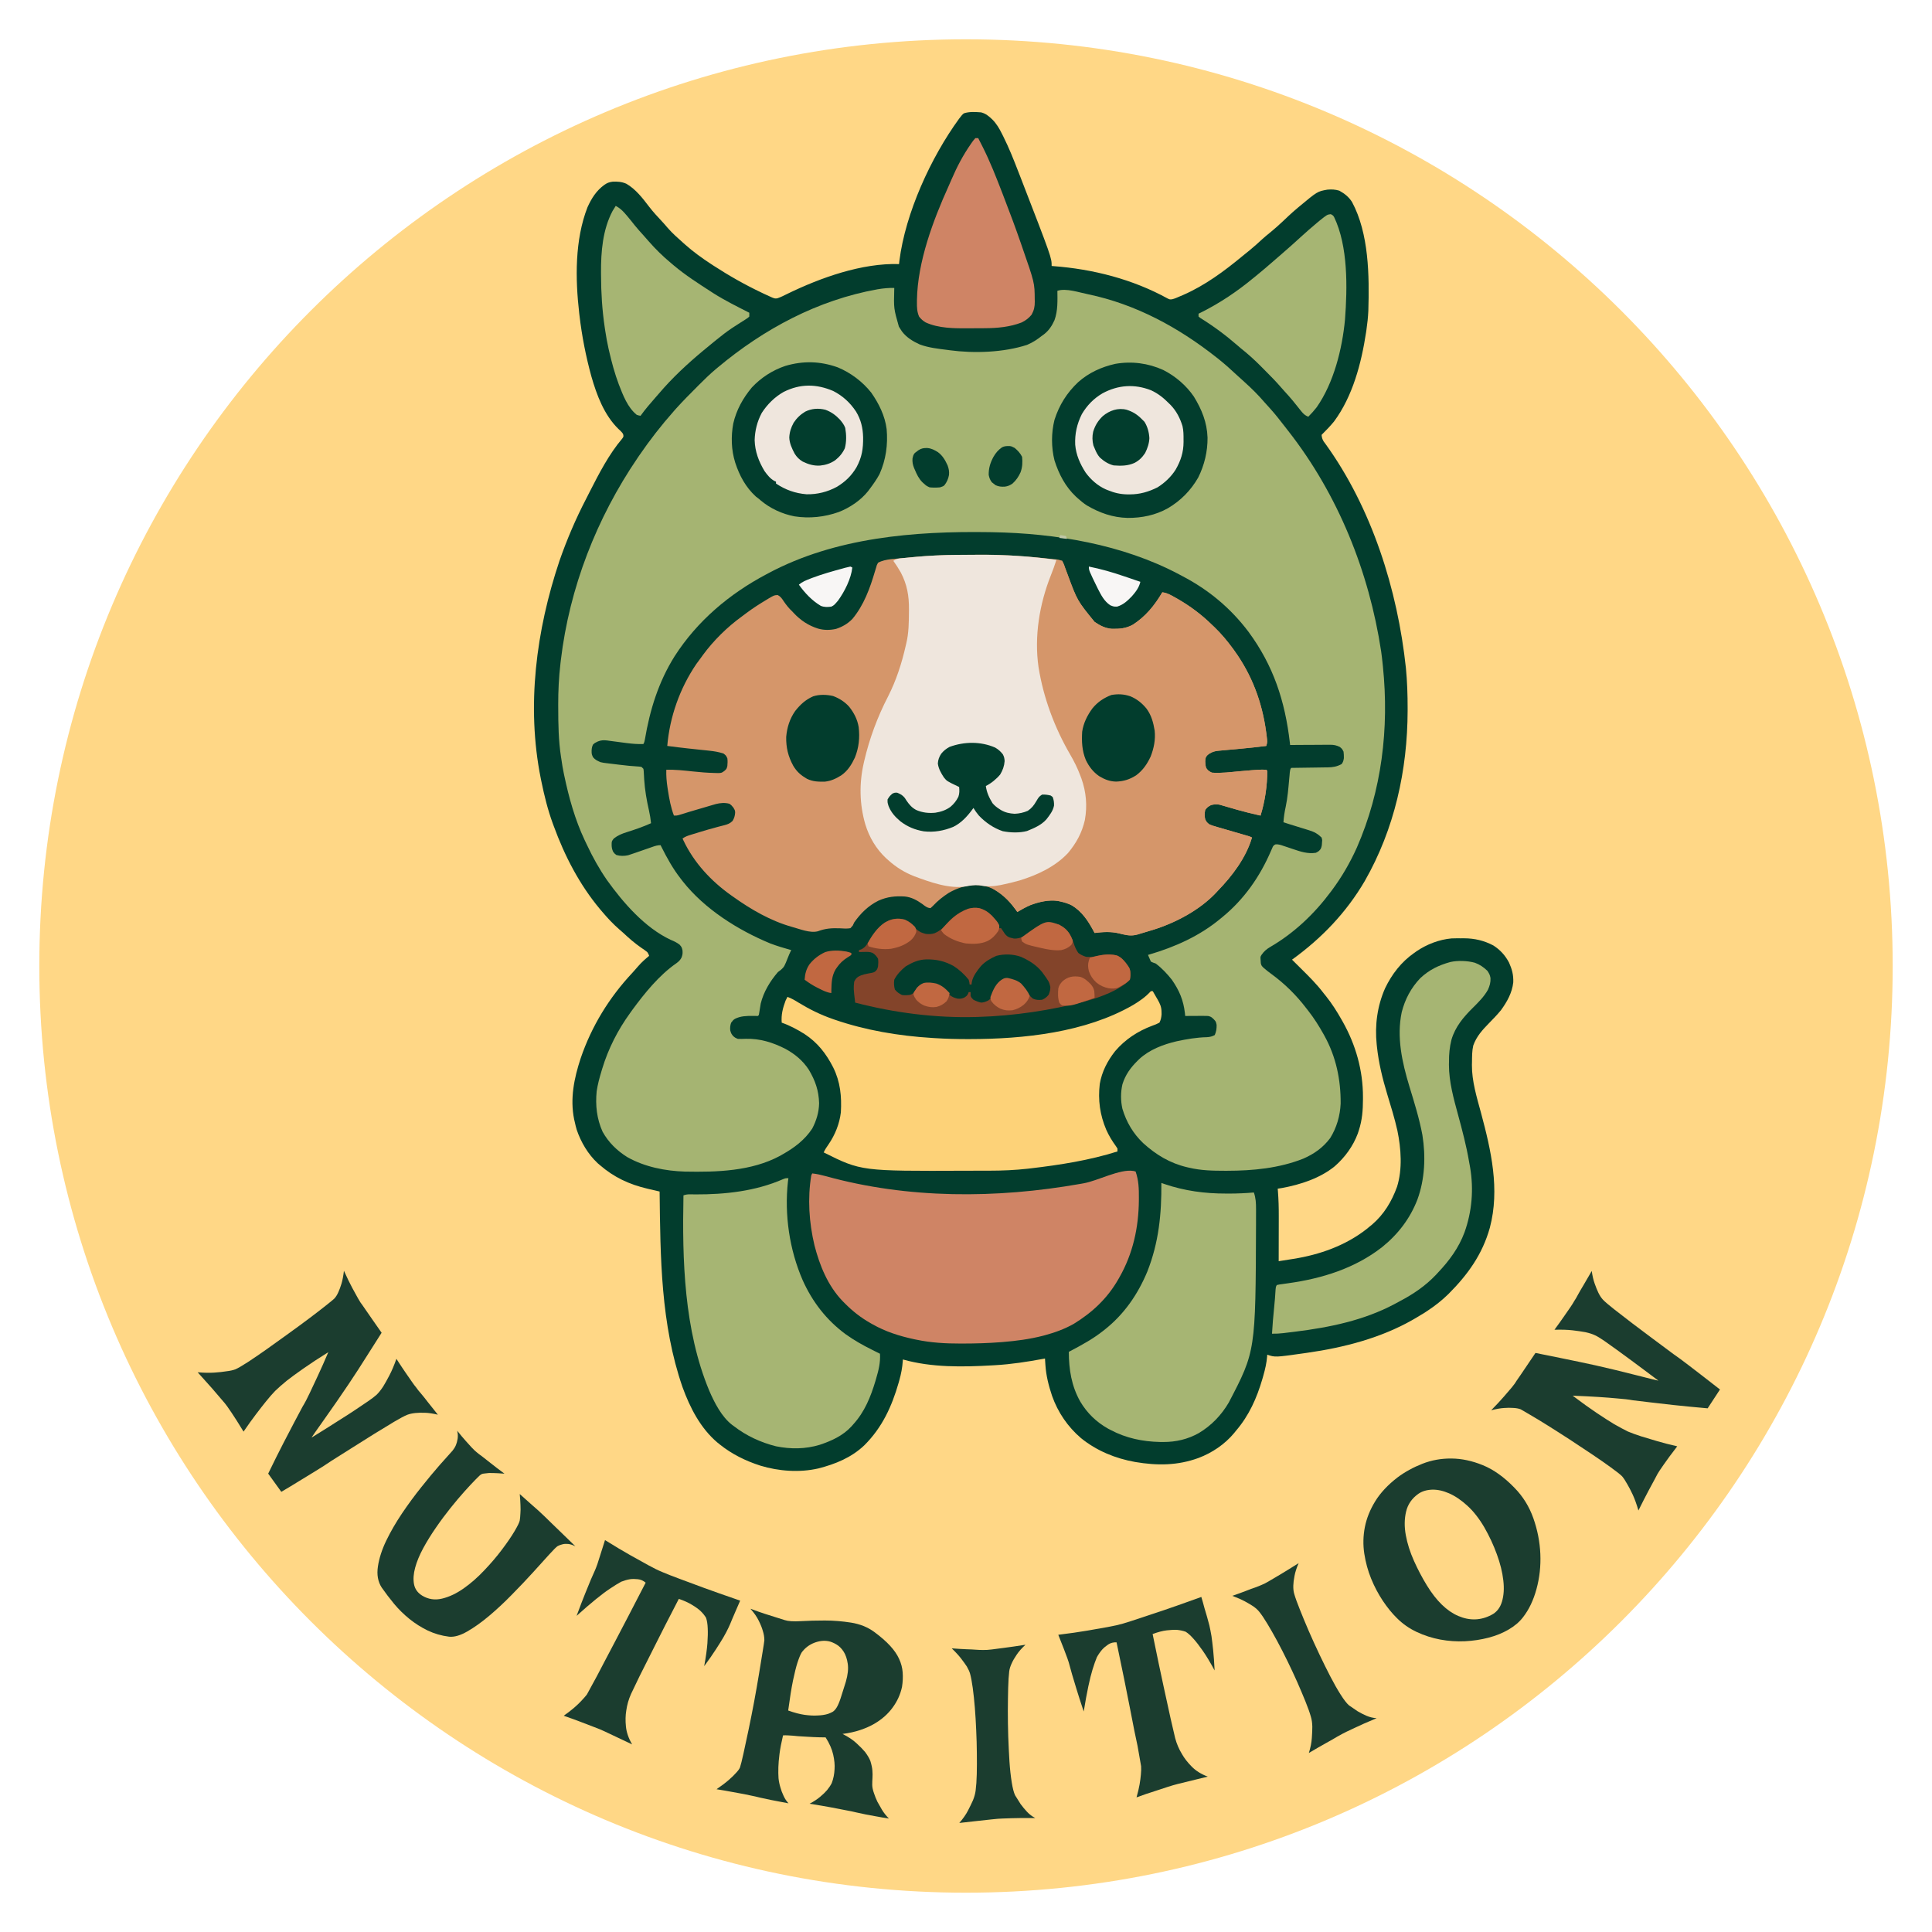 <?xml version="1.0" encoding="UTF-8"?>
<svg xmlns="http://www.w3.org/2000/svg" xmlns:xlink="http://www.w3.org/1999/xlink" width="500" zoomAndPan="magnify" viewBox="0 0 375 375" height="500" preserveAspectRatio="xMidYMid meet" version="1.2">
  <defs>
    <clipPath id="4cb22b9761">
      <path d="M 7.629 7.629 L 367.371 7.629 L 367.371 367.371 L 7.629 367.371 Z M 7.629 7.629 "></path>
    </clipPath>
    <clipPath id="a11923b89d">
      <path d="M 187.5 7.629 C 88.16 7.629 7.629 88.16 7.629 187.5 C 7.629 286.84 88.16 367.371 187.5 367.371 C 286.84 367.371 367.371 286.84 367.371 187.5 C 367.371 88.16 286.84 7.629 187.5 7.629 Z M 187.5 7.629 "></path>
    </clipPath>
  </defs>
  <g id="6e795c0881">
    <g clip-rule="nonzero" clip-path="url(#4cb22b9761)">
      <g clip-rule="nonzero" clip-path="url(#a11923b89d)">
        <path style=" stroke:none;fill-rule:nonzero;fill:#ffd786;fill-opacity:1;" d="M 7.629 7.629 L 367.371 7.629 L 367.371 367.371 L 7.629 367.371 Z M 7.629 7.629 "></path>
      </g>
    </g>
    <path style=" stroke:none;fill-rule:nonzero;fill:#023d2d;fill-opacity:1;" d="M 190.426 21.809 C 191.336 22.035 191.953 22.562 192.621 23.203 C 193.434 24.027 193.949 24.91 194.465 25.941 L 194.75 26.508 C 195.852 28.715 196.758 30.996 197.645 33.293 L 198.035 34.289 C 204.125 50.02 204.125 50.02 204.125 51.629 L 204.434 51.652 C 212.152 52.23 219.855 54.199 226.668 57.953 C 227.078 58.141 227.078 58.141 227.531 58.082 C 228.027 57.957 228.465 57.766 228.934 57.555 L 229.613 57.27 C 233.871 55.418 237.633 52.625 241.188 49.684 C 241.656 49.297 242.129 48.918 242.602 48.539 C 243.461 47.836 244.277 47.094 245.094 46.34 C 245.574 45.91 246.066 45.504 246.57 45.102 C 247.434 44.402 248.25 43.66 249.059 42.902 L 249.422 42.559 L 250.113 41.906 C 250.691 41.363 251.285 40.84 251.895 40.332 L 252.168 40.102 C 255.715 37.152 255.715 37.152 257.633 36.812 C 258.457 36.734 259.16 36.77 259.957 37.008 C 261.004 37.598 261.766 38.184 262.426 39.203 C 265.719 45.328 265.793 53.527 265.594 60.332 C 265.535 61.578 265.406 62.805 265.223 64.035 L 265.148 64.547 C 264.242 70.496 262.566 76.91 258.93 81.816 C 258.18 82.734 257.355 83.574 256.52 84.41 C 256.562 84.926 256.668 85.27 256.938 85.715 L 257.238 86.109 C 266.285 98.633 271.258 114.426 272.887 129.668 C 273.137 132.262 273.223 134.84 273.219 137.445 L 273.219 137.938 C 273.195 149.496 270.668 160.91 264.906 170.996 C 261.309 177.137 256.531 182.117 250.781 186.27 C 251.355 186.844 251.93 187.418 252.508 187.984 C 254.059 189.516 255.574 191.016 256.891 192.754 L 257.344 193.312 C 258.512 194.773 259.492 196.309 260.41 197.938 L 260.609 198.289 C 263.152 202.801 264.566 207.773 264.551 212.965 L 264.551 213.371 C 264.547 215.465 264.402 217.422 263.742 219.422 L 263.547 220.023 C 262.621 222.496 261.047 224.641 259.07 226.375 C 256.227 228.699 252.395 229.938 248.828 230.594 C 248.551 230.637 248.277 230.68 248.004 230.719 L 248.043 231.191 C 248.172 232.824 248.215 234.438 248.207 236.078 L 248.207 236.84 C 248.207 237.496 248.203 238.156 248.203 238.812 C 248.199 239.488 248.199 240.164 248.199 240.84 C 248.195 242.16 248.195 243.477 248.191 244.797 C 248.926 244.68 249.66 244.566 250.395 244.449 L 251.016 244.352 C 256.125 243.547 261.156 241.773 265.262 238.555 L 265.777 238.129 L 266.305 237.703 C 268.625 235.715 270.125 233.219 271.16 230.363 C 272.242 226.941 271.949 222.922 271.234 219.453 C 270.699 217.066 269.969 214.723 269.258 212.383 C 268.336 209.324 267.594 206.305 267.258 203.125 L 267.215 202.711 C 266.828 198.984 267.332 195.238 268.852 191.805 C 270.164 189.082 271.988 186.715 274.48 184.973 L 274.965 184.629 C 276.945 183.289 279.34 182.359 281.738 182.145 C 282.344 182.121 282.945 182.121 283.551 182.125 L 284.16 182.121 C 286.207 182.129 288.059 182.559 289.867 183.52 C 291.199 184.375 292.164 185.441 292.902 186.836 C 293.488 188.145 293.781 189.242 293.723 190.68 C 293.5 192.703 292.512 194.465 291.328 196.086 C 290.605 196.969 289.816 197.781 289.02 198.594 C 287.715 199.934 286.598 201.145 285.957 202.938 C 285.715 203.988 285.727 205.023 285.715 206.098 L 285.699 206.688 C 285.676 209.875 286.645 212.98 287.469 216.031 C 289.426 223.312 291.152 230.84 289.176 238.312 C 287.723 243.492 284.887 247.422 281.129 251.18 C 279.867 252.406 278.543 253.461 277.07 254.426 L 276.477 254.82 C 275.879 255.195 275.277 255.555 274.664 255.906 L 274.328 256.102 C 268.047 259.711 260.863 261.559 253.746 262.574 L 253.152 262.66 C 247.512 263.461 247.512 263.461 245.969 262.945 L 245.949 263.273 C 245.844 264.562 245.57 265.754 245.215 266.996 L 245.043 267.605 C 243.938 271.387 242.445 274.754 239.859 277.762 L 239.523 278.18 C 237.723 280.34 235.277 281.988 232.66 282.98 C 228.559 284.484 224.602 284.492 220.332 283.77 C 216.508 283.094 212.848 281.594 209.816 279.133 C 207.246 276.938 205.34 274.133 204.211 270.953 C 203.543 268.973 203.043 266.996 202.91 264.902 L 202.863 264.207 L 202.832 263.688 L 202.406 263.766 C 199.344 264.328 196.312 264.801 193.203 264.98 L 192.668 265.012 C 186.879 265.34 180.871 265.465 175.246 263.871 L 175.223 264.25 C 175.129 265.496 174.914 266.648 174.574 267.852 L 174.426 268.383 C 173.098 273.012 171.223 277.086 167.773 280.523 C 165.25 282.926 162.156 284.172 158.828 285.027 C 155.18 285.859 151.141 285.566 147.574 284.477 C 144.703 283.551 142.059 282.25 139.695 280.355 L 139.23 279.98 C 135.953 277.195 133.926 273.234 132.477 269.242 C 128.238 257.004 128.18 244.074 128.031 231.273 L 127.707 231.199 C 127.207 231.086 126.703 230.969 126.203 230.852 L 125.691 230.73 C 122.129 229.895 119.145 228.508 116.371 226.09 L 116.031 225.801 C 114.141 224.047 112.754 221.691 111.934 219.266 C 111.789 218.766 111.668 218.266 111.555 217.754 L 111.441 217.266 C 110.621 213.227 111.438 209.273 112.703 205.426 C 114.828 199.18 118.246 193.617 122.758 188.805 C 123.148 188.383 123.531 187.949 123.902 187.508 C 124.535 186.773 125.25 186.148 125.996 185.531 C 125.887 185.184 125.887 185.184 125.625 184.789 C 125.238 184.488 124.844 184.203 124.434 183.934 C 123.188 183.074 122.102 182.125 120.996 181.086 C 120.738 180.855 120.473 180.629 120.211 180.402 C 119.016 179.359 117.945 178.223 116.926 177.012 L 116.445 176.449 C 112.469 171.684 109.605 166.148 107.484 160.344 L 107.297 159.84 C 106.316 157.164 105.648 154.43 105.074 151.637 L 104.965 151.102 C 102.141 137.047 104.07 122.336 108.594 108.855 C 110.023 104.75 111.75 100.707 113.754 96.848 C 113.992 96.387 114.227 95.922 114.461 95.457 C 116.25 91.945 118.211 88.137 120.781 85.121 L 120.996 84.781 C 121.012 84.398 121.012 84.398 120.812 84.039 C 120.473 83.652 120.473 83.652 120.051 83.273 C 117.27 80.566 115.828 76.699 114.777 73.031 C 113.719 69.172 112.945 65.23 112.48 61.258 L 112.422 60.77 C 111.656 54.078 111.559 46.582 114.031 40.227 C 114.816 38.496 115.746 37.012 117.297 35.887 C 117.84 35.5 118.246 35.352 118.902 35.266 C 119.852 35.219 120.676 35.277 121.555 35.656 C 123.375 36.695 124.715 38.445 125.969 40.09 C 126.742 41.098 127.59 42.02 128.461 42.945 C 128.852 43.363 129.23 43.793 129.594 44.23 C 130.527 45.305 131.602 46.238 132.66 47.184 L 132.957 47.449 C 134.551 48.867 136.246 50.09 138.031 51.258 L 138.453 51.535 C 141.469 53.496 144.59 55.27 147.844 56.812 L 148.207 56.988 C 148.559 57.152 148.914 57.316 149.266 57.473 L 149.883 57.754 C 150.41 57.953 150.41 57.953 150.875 57.906 C 151.574 57.668 152.219 57.34 152.875 57.012 C 159.27 53.902 167.309 51.027 174.504 51.258 L 174.57 50.633 C 175.746 41.316 180.691 30.555 186.148 23.055 C 186.73 22.301 186.73 22.301 187.094 21.996 C 188.16 21.641 189.316 21.73 190.426 21.809 "></path>
    <path style=" stroke:none;fill-rule:nonzero;fill:#a5b472;fill-opacity:1;" d="M 173.578 55.887 L 173.57 56.199 C 173.473 59.879 173.473 59.879 174.469 63.387 C 174.598 63.609 174.73 63.824 174.875 64.035 L 175.098 64.367 C 175.98 65.523 177.207 66.258 178.516 66.855 C 180.254 67.504 182.117 67.695 183.945 67.926 L 184.316 67.98 C 189.082 68.617 194.773 68.426 199.348 66.941 C 200.434 66.492 201.359 65.879 202.273 65.148 L 202.598 64.918 C 203.551 64.203 204.207 63.211 204.684 62.129 C 205.344 60.27 205.258 58.387 205.238 56.445 C 206.93 55.879 209.492 56.781 211.207 57.117 C 220.48 59.059 228.777 63.566 236.156 69.406 L 236.672 69.816 C 237.836 70.75 238.93 71.742 240.02 72.758 C 240.523 73.227 241.035 73.688 241.547 74.141 C 242.934 75.387 244.254 76.695 245.465 78.113 C 245.824 78.527 246.195 78.934 246.57 79.34 C 247.504 80.375 248.359 81.465 249.211 82.57 C 249.492 82.934 249.773 83.297 250.059 83.656 C 259.727 96.012 265.742 110.992 268.082 126.445 C 268.195 127.246 268.289 128.051 268.371 128.859 L 268.426 129.395 C 269.648 141.371 268.207 153.449 263.363 164.52 C 262.051 167.438 260.465 170.184 258.559 172.75 L 258.312 173.082 C 255.133 177.359 251.176 181.121 246.555 183.801 C 245.832 184.23 245.336 184.652 244.859 185.344 C 244.648 185.699 244.648 185.699 244.664 186.082 L 244.695 186.516 L 244.719 186.941 C 244.836 187.418 244.836 187.418 245.238 187.832 C 245.754 188.285 246.281 188.691 246.832 189.094 C 249.398 190.969 251.633 193.191 253.559 195.715 L 253.969 196.238 C 255.074 197.66 256.016 199.148 256.891 200.715 L 257.09 201.074 C 259.332 205.145 260.254 209.578 260.219 214.203 C 260.109 216.586 259.449 218.875 258.188 220.902 C 256.809 222.75 255.074 223.973 252.973 224.891 C 248.289 226.75 243.199 227.242 238.203 227.246 L 237.715 227.246 C 235.367 227.246 233.082 227.195 230.785 226.645 L 230.379 226.551 C 227.09 225.773 224.387 224.145 221.898 221.887 C 219.938 220.012 218.641 217.82 217.859 215.215 C 217.508 213.652 217.504 212.016 217.863 210.457 C 218.434 208.625 219.434 207.238 220.789 205.902 L 221.105 205.586 C 223.109 203.734 225.766 202.723 228.383 202.113 C 230.348 201.691 232.273 201.359 234.285 201.316 C 234.871 201.273 235.27 201.184 235.785 200.902 C 236.082 200.211 236.156 199.684 236.145 198.934 C 236.008 198.281 236.008 198.281 235.531 197.777 C 235.066 197.355 235.066 197.355 234.488 197.199 C 234.148 197.184 233.805 197.176 233.465 197.18 L 232.859 197.18 L 232.234 197.188 L 231.598 197.188 C 231.082 197.191 230.562 197.195 230.047 197.199 L 229.992 196.656 C 229.699 194.129 228.918 192.273 227.453 190.16 C 226.535 189.008 225.5 187.891 224.309 187.012 L 223.785 186.828 L 223.383 186.641 C 223.184 186.215 223 185.781 222.824 185.344 L 223.137 185.254 C 228.121 183.789 232.879 181.652 236.895 178.309 L 237.215 178.047 C 241.453 174.59 244.547 170.172 246.699 165.152 L 246.891 164.723 L 247.055 164.34 C 247.266 164.047 247.266 164.047 247.586 163.891 C 248.176 163.848 248.617 164.016 249.18 164.207 L 249.879 164.438 C 250.242 164.559 250.605 164.684 250.969 164.805 C 252.43 165.301 253.848 165.773 255.41 165.527 C 255.988 165.219 255.988 165.219 256.336 164.789 C 256.559 164.344 256.578 164.02 256.602 163.527 L 256.637 163.047 L 256.52 162.566 C 255.75 161.82 255.102 161.469 254.066 161.148 L 253.688 161.031 C 253.297 160.906 252.902 160.785 252.508 160.668 C 252.238 160.582 251.973 160.5 251.707 160.418 C 251.219 160.266 250.73 160.113 250.242 159.965 C 249.867 159.848 249.488 159.727 249.117 159.602 C 249.184 158.586 249.332 157.582 249.555 156.594 C 249.926 154.84 250.066 153.062 250.227 151.281 L 250.293 150.57 C 250.309 150.355 250.328 150.145 250.348 149.922 C 250.41 149.414 250.41 149.414 250.598 149.047 L 250.91 149.043 C 251.996 149.031 253.078 149.016 254.164 148.996 C 254.57 148.988 254.973 148.984 255.379 148.98 C 255.961 148.973 256.543 148.965 257.125 148.953 L 257.668 148.949 C 258.719 148.93 259.48 148.809 260.41 148.305 C 260.703 147.906 260.766 147.645 260.844 147.16 C 260.848 146.727 260.84 146.324 260.781 145.898 C 260.496 145.34 260.496 145.34 260.039 144.969 C 259.406 144.668 258.906 144.555 258.211 144.559 L 257.684 144.559 L 257.121 144.562 L 256.539 144.566 C 255.926 144.566 255.316 144.574 254.703 144.578 C 254.289 144.578 253.875 144.582 253.461 144.582 C 252.445 144.586 251.426 144.594 250.41 144.602 L 250.359 144.137 C 249.418 136.078 247.188 129.215 242.32 122.617 C 238.852 118.023 234.582 114.473 229.492 111.82 L 228.797 111.449 C 217.867 105.672 204.895 103.512 192.648 103.301 L 191.961 103.289 C 177.461 103.07 162.137 104.32 149.141 111.262 L 148.746 111.473 C 141.551 115.285 135.34 120.523 130.926 127.402 C 127.801 132.406 126.145 137.77 125.168 143.555 C 125.07 144.043 125.07 144.043 124.887 144.414 C 123.801 144.457 122.758 144.371 121.684 144.234 L 121.262 144.18 C 120.68 144.105 120.098 144.027 119.516 143.949 C 119.086 143.891 118.656 143.836 118.227 143.781 L 117.832 143.723 C 117.156 143.645 116.645 143.668 116.02 143.926 C 115.457 144.195 115.457 144.195 115.086 144.543 C 114.848 145.062 114.812 145.52 114.836 146.09 C 114.879 146.488 114.879 146.488 115.098 146.973 C 115.535 147.484 115.934 147.664 116.555 147.934 C 117.176 148.07 117.176 148.07 117.84 148.145 L 118.207 148.191 C 118.59 148.238 118.973 148.281 119.355 148.328 C 119.609 148.359 119.859 148.391 120.113 148.422 C 121.438 148.586 122.762 148.723 124.098 148.797 L 124.516 148.859 L 124.887 149.23 C 124.945 149.625 124.945 149.625 124.969 150.121 L 125.004 150.684 L 125.035 151.289 C 125.172 153.363 125.512 155.328 125.973 157.352 C 126.16 158.16 126.281 158.961 126.367 159.785 C 124.82 160.48 123.246 161.027 121.625 161.531 C 120.688 161.832 119.922 162.137 119.145 162.75 C 118.719 163.293 118.719 163.293 118.719 164.023 C 118.734 164.551 118.793 164.82 119.008 165.32 C 119.305 165.711 119.305 165.711 119.645 165.957 C 120.387 166.176 121.164 166.168 121.918 166.004 C 122.289 165.891 122.652 165.77 123.016 165.637 L 123.414 165.5 C 123.832 165.355 124.25 165.211 124.664 165.066 C 125.086 164.918 125.504 164.773 125.926 164.629 C 126.188 164.539 126.445 164.449 126.707 164.355 C 127.238 164.172 127.652 164.047 128.219 164.047 L 128.375 164.363 C 129.473 166.547 130.602 168.602 132.105 170.527 L 132.516 171.062 C 136.77 176.453 143.211 180.516 149.508 183.121 C 150.844 183.629 152.211 184.031 153.582 184.418 L 153.43 184.707 C 153.262 185.055 153.113 185.41 152.973 185.766 C 152.234 187.629 152.234 187.629 151.582 188.238 L 150.992 188.68 C 149.469 190.453 148.223 192.504 147.656 194.789 C 147.551 195.379 147.453 195.973 147.367 196.566 L 147.289 197.012 L 147.102 197.199 C 146.766 197.203 146.43 197.195 146.098 197.188 C 144.91 197.18 143.754 197.203 142.676 197.746 C 142.316 197.98 142.316 197.98 141.918 198.496 C 141.734 199 141.688 199.441 141.734 199.977 C 141.914 200.598 141.914 200.598 142.289 201.086 C 142.68 201.422 142.68 201.422 143.215 201.645 C 143.738 201.664 144.223 201.66 144.742 201.633 C 147.52 201.559 150.02 202.34 152.48 203.598 C 154.324 204.613 155.828 205.863 156.988 207.629 C 158.246 209.738 158.922 211.684 158.988 214.133 C 158.957 215.887 158.465 217.5 157.656 219.051 C 156.203 221.258 154.191 222.77 151.918 224.051 L 151.395 224.352 C 145.84 227.34 139.105 227.527 132.953 227.406 C 129.117 227.289 125.133 226.496 121.77 224.602 C 119.777 223.363 118.102 221.734 116.961 219.664 C 115.832 217.164 115.547 214.543 115.812 211.828 C 116.008 210.5 116.352 209.223 116.738 207.941 L 116.895 207.422 C 118.078 203.527 119.91 199.938 122.293 196.641 L 122.707 196.062 C 125.109 192.789 127.922 189.297 131.285 186.965 C 131.754 186.625 132.047 186.34 132.305 185.82 C 132.504 185.164 132.504 185.164 132.477 184.488 C 132.328 183.852 132.328 183.852 131.922 183.367 C 131.352 182.926 130.836 182.691 130.176 182.418 C 125.172 180.074 120.969 175.227 117.824 170.84 C 116.332 168.691 115.051 166.391 113.941 164.023 C 113.785 163.691 113.625 163.359 113.465 163.027 C 111.609 159.09 110.41 154.773 109.52 150.527 L 109.43 150.105 C 109.238 149.199 109.094 148.293 108.965 147.379 L 108.887 146.891 C 108.406 143.727 108.355 140.582 108.352 137.387 L 108.348 136.781 C 108.344 134.117 108.469 131.504 108.777 128.859 L 108.859 128.137 C 110.531 114.074 115.812 100.535 123.773 88.855 L 124.07 88.418 C 126.137 85.398 128.383 82.516 130.809 79.777 L 131.285 79.238 C 132.578 77.809 133.938 76.445 135.301 75.078 L 135.59 74.785 C 136.68 73.695 137.773 72.621 138.957 71.629 L 139.293 71.348 C 148.266 63.84 158.73 58.227 170.32 56.152 C 171.41 55.969 172.469 55.863 173.578 55.887 "></path>
    <path style=" stroke:none;fill-rule:nonzero;fill:#d5966a;fill-opacity:1;" d="M 189.035 107.676 C 189.457 107.676 189.879 107.672 190.301 107.672 C 194.32 107.652 198.273 107.887 202.273 108.301 L 203.551 108.43 C 203.895 108.461 204.234 108.496 204.578 108.531 L 205.051 108.57 C 205.48 108.629 205.48 108.629 206.164 108.855 C 206.445 109.332 206.578 109.637 206.719 110.152 L 206.977 110.836 L 207.238 111.555 C 209.105 116.594 209.105 116.594 212.457 120.707 C 213.52 121.43 214.52 121.949 215.801 122.051 C 217.305 122.082 218.531 121.988 219.863 121.266 C 222.352 119.676 224.117 117.5 225.602 114.969 C 226.535 115.074 227.254 115.5 228.055 115.953 L 228.496 116.199 C 230.973 117.617 233.195 119.27 235.23 121.266 L 235.746 121.754 C 237.074 123.035 238.215 124.41 239.305 125.895 L 239.535 126.211 C 243 131 244.977 136.285 245.762 142.113 L 245.836 142.664 C 246.004 144.059 246.004 144.059 245.781 144.785 C 244.121 144.992 242.457 145.176 240.789 145.328 L 239.375 145.461 C 239.055 145.488 238.73 145.516 238.41 145.543 C 237.938 145.586 237.465 145.629 236.992 145.676 L 236.562 145.711 C 235.836 145.781 235.426 145.891 234.777 146.258 C 234.305 146.602 234.305 146.602 234.047 147.004 C 233.871 147.582 233.938 148.059 234.016 148.652 C 234.102 149.086 234.102 149.086 234.477 149.508 C 234.844 149.793 234.844 149.793 235.23 149.973 C 237.047 150.113 238.906 149.852 240.715 149.691 C 241.172 149.652 241.629 149.613 242.09 149.574 C 242.371 149.551 242.652 149.527 242.938 149.5 C 243.879 149.418 244.836 149.352 245.781 149.414 L 245.969 149.602 C 245.988 152.5 245.527 155.535 244.672 158.305 C 243.156 157.973 241.652 157.605 240.16 157.18 L 239.801 157.078 C 239.199 156.906 238.602 156.73 238.004 156.555 L 237.328 156.363 L 236.727 156.188 C 236.094 156.07 235.664 156.109 235.047 156.27 C 234.387 156.641 234.387 156.641 233.934 157.195 C 233.797 157.836 233.781 158.41 233.934 159.047 C 234.203 159.559 234.203 159.559 234.676 159.973 C 235.168 160.211 235.676 160.359 236.203 160.504 L 236.66 160.641 C 237.168 160.793 237.68 160.938 238.191 161.082 C 238.594 161.199 238.996 161.316 239.398 161.434 C 240 161.609 240.602 161.785 241.203 161.957 L 241.75 162.117 L 242.242 162.258 C 242.637 162.379 242.637 162.379 243.008 162.566 C 241.867 166.477 239.148 170.059 236.34 172.938 L 236.012 173.297 C 232.816 176.684 228.109 179.156 223.707 180.512 L 223.012 180.715 L 222.145 180.98 C 221.848 181.07 221.551 181.16 221.25 181.246 L 220.836 181.375 C 219.734 181.688 218.902 181.578 217.789 181.316 L 217.203 181.168 C 215.566 180.781 214.113 180.891 212.457 181.086 C 212.371 180.918 212.281 180.754 212.191 180.582 C 211.148 178.652 209.98 176.922 208.07 175.746 C 207.336 175.371 206.598 175.145 205.793 174.973 L 205.367 174.879 C 203.598 174.598 201.629 175.059 199.973 175.691 C 199.105 176.07 198.277 176.531 197.461 177.012 L 197.121 176.535 C 196.137 175.188 195.156 174.07 193.758 173.121 L 193.344 172.84 C 192.082 172.062 190.805 171.887 189.352 171.766 C 187.461 171.836 185.766 172.375 184.141 173.312 C 183.02 174.035 182.008 174.84 181.098 175.82 L 180.613 176.27 C 180.129 176.234 179.867 176.082 179.469 175.809 L 179.027 175.473 C 177.957 174.715 176.941 174.148 175.617 174.008 C 173.766 173.891 172.188 174.059 170.488 174.828 C 168.527 175.812 167.051 177.266 165.801 179.047 L 165.52 179.652 L 165.062 180.16 C 164.387 180.281 163.73 180.227 163.047 180.184 C 161.473 180.125 160.242 180.191 158.754 180.758 C 157.211 181.164 155.234 180.316 153.727 179.91 C 149.586 178.75 145.773 176.531 142.289 174.047 L 141.969 173.82 C 138.039 171.039 134.734 167.5 132.656 163.137 L 132.477 162.75 C 133.008 162.395 133.398 162.242 134.004 162.059 L 134.594 161.875 L 135.23 161.684 L 135.879 161.484 C 136.918 161.168 137.953 160.863 139.004 160.586 L 139.539 160.441 C 139.867 160.355 140.199 160.27 140.531 160.188 C 141.25 159.996 141.652 159.867 142.199 159.336 C 142.523 158.777 142.637 158.383 142.691 157.75 C 142.676 157.32 142.676 157.32 142.348 156.754 C 141.957 156.281 141.957 156.281 141.594 156.012 C 140.727 155.773 139.828 155.84 138.965 156.059 C 138.707 156.133 138.453 156.207 138.199 156.281 L 137.785 156.402 C 137.348 156.531 136.914 156.66 136.48 156.789 L 135.609 157.043 C 134.309 157.422 133.004 157.809 131.711 158.219 C 131.367 158.305 131.367 158.305 130.809 158.305 C 130.207 156.719 129.91 155.117 129.652 153.445 L 129.555 152.82 C 129.383 151.672 129.293 150.574 129.328 149.414 C 131.051 149.359 132.746 149.551 134.453 149.734 C 135.871 149.883 137.289 150.004 138.719 150.035 L 139.434 150.055 C 140.082 150.016 140.082 150.016 140.602 149.633 C 141.031 149.25 141.031 149.25 141.18 148.676 C 141.223 148.145 141.25 147.711 141.18 147.191 C 140.918 146.641 140.918 146.641 140.438 146.266 C 139.523 145.957 138.617 145.809 137.66 145.711 L 137.238 145.664 C 136.797 145.617 136.355 145.57 135.914 145.527 C 135.336 145.465 134.758 145.402 134.18 145.34 L 133.75 145.297 C 132.336 145.145 130.926 144.969 129.516 144.785 C 130 139.113 131.953 133.609 135.148 128.895 C 135.43 128.508 135.711 128.125 135.996 127.746 L 136.422 127.152 C 138.52 124.301 141.156 121.707 144.023 119.633 C 144.332 119.406 144.633 119.18 144.938 118.949 C 146.172 118.027 147.457 117.203 148.781 116.414 L 149.234 116.137 C 150.277 115.531 150.277 115.531 150.957 115.5 C 151.52 115.789 151.754 116.152 152.102 116.68 C 152.613 117.422 153.105 118.059 153.77 118.672 L 154.082 119.008 C 155.402 120.414 156.926 121.422 158.766 122.004 C 159.902 122.34 161.117 122.328 162.27 122.07 C 163.504 121.664 164.516 121.082 165.434 120.152 C 167.676 117.473 168.867 114.168 169.84 110.859 L 170.035 110.234 L 170.199 109.672 L 170.43 109.227 C 171.91 108.422 173.977 108.48 175.613 108.301 L 176.309 108.223 C 180.543 107.758 184.781 107.684 189.035 107.676 "></path>
    <path style=" stroke:none;fill-rule:nonzero;fill:#d5966a;fill-opacity:1;" d="M 205.051 108.855 C 205.422 108.848 205.793 108.848 206.164 108.855 C 206.551 109.746 206.906 110.641 207.238 111.555 C 209.105 116.594 209.105 116.594 212.457 120.707 C 213.52 121.43 214.52 121.949 215.801 122.051 C 217.305 122.082 218.531 121.988 219.863 121.266 C 222.352 119.676 224.117 117.5 225.602 114.969 C 226.535 115.074 227.254 115.5 228.055 115.953 L 228.496 116.199 C 230.973 117.617 233.195 119.27 235.23 121.266 L 235.746 121.754 C 237.074 123.035 238.215 124.41 239.305 125.895 L 239.535 126.211 C 243 131 244.977 136.285 245.762 142.113 L 245.836 142.664 C 246.004 144.059 246.004 144.059 245.781 144.785 C 244.121 144.992 242.457 145.176 240.789 145.328 L 239.375 145.461 C 239.055 145.488 238.73 145.516 238.41 145.543 C 237.938 145.586 237.465 145.629 236.992 145.676 L 236.562 145.711 C 235.836 145.781 235.426 145.891 234.777 146.258 C 234.305 146.602 234.305 146.602 234.047 147.004 C 233.871 147.582 233.938 148.059 234.016 148.652 C 234.102 149.086 234.102 149.086 234.477 149.508 C 234.844 149.793 234.844 149.793 235.23 149.973 C 237.047 150.113 238.906 149.852 240.715 149.691 C 241.172 149.652 241.629 149.613 242.09 149.574 C 242.371 149.551 242.652 149.527 242.938 149.5 C 243.879 149.418 244.836 149.352 245.781 149.414 L 245.969 149.602 C 245.988 152.5 245.527 155.535 244.672 158.305 C 243.156 157.973 241.652 157.605 240.16 157.18 L 239.801 157.078 C 239.199 156.906 238.602 156.73 238.004 156.555 L 237.328 156.363 L 236.727 156.188 C 236.094 156.07 235.664 156.109 235.047 156.27 C 234.387 156.641 234.387 156.641 233.934 157.195 C 233.797 157.836 233.781 158.41 233.934 159.047 C 234.203 159.559 234.203 159.559 234.676 159.973 C 235.168 160.211 235.676 160.359 236.203 160.504 L 236.66 160.641 C 237.168 160.793 237.68 160.938 238.191 161.082 C 238.594 161.199 238.996 161.316 239.398 161.434 C 240 161.609 240.602 161.785 241.203 161.957 L 241.75 162.117 L 242.242 162.258 C 242.637 162.379 242.637 162.379 243.008 162.566 C 241.867 166.477 239.148 170.059 236.34 172.938 L 236.012 173.297 C 232.816 176.684 228.109 179.156 223.707 180.512 L 223.012 180.715 L 222.145 180.98 C 221.848 181.07 221.551 181.16 221.25 181.246 L 220.836 181.375 C 219.734 181.688 218.902 181.578 217.789 181.316 L 217.203 181.168 C 215.566 180.781 214.113 180.891 212.457 181.086 C 212.371 180.918 212.281 180.754 212.191 180.582 C 211.148 178.652 209.98 176.922 208.07 175.746 C 207.336 175.371 206.598 175.145 205.793 174.973 L 205.367 174.879 C 203.598 174.598 201.629 175.059 199.973 175.691 C 199.105 176.07 198.277 176.531 197.461 177.012 L 197.121 176.535 C 195.723 174.629 194.223 173.266 192.094 172.195 C 192.641 171.891 193.129 171.742 193.746 171.633 L 194.289 171.527 L 194.871 171.418 C 198.91 170.609 202.789 169.207 206 166.555 C 207.77 164.992 208.992 163.301 209.82 161.094 C 210.699 158.469 210.871 155.891 210.336 153.156 C 209.695 150.258 208.309 147.547 206.785 145.023 C 205.984 143.691 205.348 142.352 204.773 140.906 L 204.512 140.246 C 201.965 133.82 200.477 127.371 201.461 120.445 C 202.074 116.504 203.133 112.648 204.867 109.043 Z M 205.051 108.855 "></path>
    <path style=" stroke:none;fill-rule:nonzero;fill:#efe6dd;fill-opacity:1;" d="M 185.797 107.707 L 186.203 107.707 C 186.918 107.703 187.629 107.699 188.344 107.699 C 188.914 107.699 189.488 107.695 190.062 107.691 C 195.105 107.656 200.051 107.973 205.051 108.672 C 204.727 109.688 204.363 110.688 203.969 111.68 C 201.754 117.262 200.719 123.535 201.582 129.516 C 202.539 135.477 204.703 141.27 207.734 146.477 C 208.5 147.793 209.148 149.098 209.68 150.527 L 209.898 151.098 C 210.836 153.738 211.07 156.41 210.57 159.172 C 210.012 161.648 208.91 163.637 207.297 165.574 C 204.793 168.246 201.32 169.848 197.871 170.906 C 196.785 171.219 195.688 171.477 194.578 171.711 L 194.133 171.805 C 192.754 172.07 191.43 172.113 190.055 171.824 C 189.148 171.777 188.387 171.863 187.5 172.047 C 184.234 172.578 180.504 171.211 177.48 170.09 C 175.602 169.359 173.969 168.352 172.469 167.008 L 172 166.594 C 170.047 164.758 168.742 162.562 167.957 160.008 C 166.82 156.09 166.75 152.09 167.652 148.117 L 167.746 147.703 C 168.746 143.379 170.332 139.117 172.375 135.18 C 173.965 132.051 175.027 128.754 175.801 125.34 L 175.898 124.934 C 176.398 122.883 176.41 120.809 176.426 118.707 L 176.43 118.285 C 176.449 115.664 176.074 113.465 174.848 111.125 C 174.402 110.344 173.918 109.586 173.395 108.855 C 174.035 108.43 174.387 108.406 175.148 108.336 C 175.391 108.312 175.633 108.289 175.883 108.266 L 176.27 108.23 C 176.645 108.195 177.023 108.16 177.398 108.125 C 180.195 107.863 182.984 107.715 185.797 107.707 "></path>
    <path style=" stroke:none;fill-rule:nonzero;fill:#cf8465;fill-opacity:1;" d="M 219.992 227.281 L 220.418 227.387 C 221.016 229.086 221.07 230.723 221.055 232.504 L 221.055 232.934 C 221.016 238.238 219.914 243.305 217.27 247.945 L 217.086 248.27 C 214.938 252.023 212.043 254.734 208.395 256.973 C 206.605 257.977 204.734 258.652 202.762 259.184 L 202.363 259.289 C 199.848 259.93 197.281 260.273 194.695 260.48 L 194.262 260.516 C 191.805 260.711 189.352 260.777 186.887 260.781 L 186.402 260.781 C 183.535 260.789 180.66 260.621 177.848 260.027 L 177.391 259.934 C 174.531 259.316 171.867 258.469 169.32 257.02 L 168.945 256.809 C 167.059 255.734 165.469 254.488 163.949 252.945 L 163.488 252.48 C 160.668 249.508 159.102 245.648 158.09 241.727 C 157.035 237.285 156.727 232.641 157.469 228.125 L 157.656 227.758 C 158.551 227.859 159.383 228.047 160.25 228.285 C 176.25 232.727 193.418 232.664 209.68 229.793 L 210.344 229.676 C 213.109 229.18 217.359 226.852 219.992 227.281 "></path>
    <path style=" stroke:none;fill-rule:nonzero;fill:#fdd278;fill-opacity:1;" d="M 223.383 192.383 L 223.75 192.383 C 223.996 192.801 224.238 193.223 224.48 193.645 L 224.691 194.004 C 225.172 194.84 225.445 195.457 225.453 196.422 L 225.461 196.891 C 225.406 197.508 225.332 197.934 225.047 198.496 C 224.562 198.75 224.148 198.926 223.637 199.098 C 220.844 200.141 218.395 201.746 216.445 204.027 C 214.957 205.926 213.875 208 213.465 210.391 C 213.098 213.516 213.496 216.402 214.727 219.293 C 215.242 220.453 215.875 221.477 216.621 222.504 L 216.902 222.941 L 216.902 223.496 C 211.414 225.223 205.805 226.102 200.098 226.773 L 199.531 226.84 C 197.012 227.125 194.508 227.23 191.977 227.23 L 191.105 227.234 C 190.5 227.234 189.891 227.234 189.285 227.234 C 188.676 227.234 188.07 227.234 187.461 227.238 C 167.156 227.32 167.156 227.32 159.879 223.684 C 160.133 223.117 160.461 222.629 160.816 222.125 C 162.082 220.285 162.949 218.133 163.211 215.902 C 163.387 212.832 163.113 209.992 161.73 207.199 C 160.371 204.535 158.711 202.375 156.176 200.715 C 154.758 199.824 153.316 199.051 151.73 198.496 C 151.605 196.961 151.938 195.668 152.473 194.234 C 152.59 193.984 152.711 193.738 152.844 193.492 C 153.641 193.781 154.336 194.195 155.051 194.641 C 157.121 195.902 159.25 196.953 161.543 197.754 L 161.965 197.902 C 167.996 199.984 174.438 201.062 180.797 201.457 L 181.535 201.504 C 183.598 201.633 185.652 201.688 187.719 201.688 L 188.211 201.688 C 198.715 201.676 210.699 200.414 219.934 195.07 C 221.238 194.289 222.352 193.512 223.383 192.383 "></path>
    <path style=" stroke:none;fill-rule:nonzero;fill:#a6b573;fill-opacity:1;" d="M 153.027 228.684 L 152.938 229.352 C 152.234 235.773 153.227 242.578 155.805 248.5 C 157.688 252.695 160.418 256.227 164.129 258.965 C 165.777 260.152 167.504 261.117 169.32 262.02 L 170.152 262.438 L 170.801 262.758 C 170.918 264.449 170.531 265.969 170.059 267.574 L 169.926 268.039 C 169 271.133 167.82 274.051 165.617 276.465 L 165.281 276.852 C 163.609 278.668 161.426 279.664 159.125 280.43 C 156.359 281.281 153.449 281.301 150.621 280.723 C 147.688 279.992 144.863 278.691 142.473 276.836 L 142.141 276.598 C 140.078 275.031 138.672 272.258 137.66 269.922 C 132.758 258.145 132.406 244.594 132.66 232.016 C 133.18 231.844 133.477 231.812 134.012 231.82 L 134.488 231.824 L 135 231.832 C 140.746 231.855 146.652 231.207 151.961 228.887 C 152.473 228.684 152.473 228.684 153.027 228.684 M 225.418 229.609 L 226.031 229.824 C 229.902 231.145 233.883 231.68 237.961 231.668 L 238.672 231.672 C 240.25 231.668 241.805 231.594 243.375 231.461 C 243.754 232.559 243.801 233.547 243.797 234.703 L 243.797 235.273 C 243.797 235.891 243.797 236.504 243.793 237.121 L 243.793 237.762 C 243.707 262.258 243.707 262.258 238.504 272.23 C 237.059 274.695 235.148 276.68 232.711 278.148 C 230.547 279.367 228.227 279.906 225.754 279.891 L 225.129 279.887 C 221.793 279.816 218.562 279.141 215.605 277.574 L 215.086 277.305 C 212.793 276.016 211.004 274.281 209.664 272.023 C 207.969 269.004 207.465 265.809 207.457 262.391 L 207.793 262.215 C 210.008 261.047 212.156 259.871 214.125 258.316 L 214.434 258.074 C 218.203 255.082 220.844 251.254 222.695 246.812 C 224.922 241.16 225.473 235.637 225.418 229.609 M 286.281 186.871 C 287.246 187.227 287.957 187.727 288.703 188.434 C 289.059 188.977 289.195 189.227 289.305 189.836 C 289.348 190.676 289.156 191.34 288.812 192.102 C 288.051 193.465 286.969 194.535 285.867 195.625 C 284.047 197.422 282.461 199.309 281.727 201.809 C 281.367 203.242 281.238 204.598 281.25 206.074 L 281.238 206.664 C 281.238 209.988 282.156 213.254 283.023 216.438 C 283.836 219.43 284.625 222.418 285.145 225.477 C 285.211 225.859 285.281 226.238 285.352 226.613 C 286.066 230.875 285.707 235.152 284.262 239.195 C 283.129 242.223 281.32 244.68 279.109 247.016 L 278.695 247.465 C 276.676 249.59 274.281 251.215 271.695 252.566 C 271.344 252.754 270.992 252.941 270.645 253.133 C 264.707 256.289 258.098 257.641 251.488 258.465 L 250.988 258.527 C 250.516 258.586 250.043 258.645 249.57 258.699 L 249.141 258.754 C 248.387 258.84 247.652 258.887 246.895 258.871 C 246.992 257.16 247.137 255.457 247.312 253.754 C 247.434 252.594 247.523 251.434 247.59 250.27 C 247.633 249.797 247.633 249.797 247.82 249.426 C 248.316 249.316 248.316 249.316 248.984 249.227 L 249.727 249.121 L 250.121 249.066 C 256.637 248.152 262.992 246.18 268.25 242.078 C 271.352 239.574 273.68 236.555 275.121 232.824 C 276.57 228.863 276.754 224.453 276.086 220.301 C 275.484 217.082 274.504 213.961 273.551 210.836 C 272.145 206.191 271.055 201.289 272.074 196.457 C 272.723 193.93 273.875 191.754 275.68 189.855 C 277.434 188.227 279.223 187.363 281.504 186.727 C 282.953 186.402 284.855 186.473 286.281 186.871 "></path>
    <path style=" stroke:none;fill-rule:nonzero;fill:#83442a;fill-opacity:1;" d="M 190.055 176.27 C 191.055 176.543 191.777 177.008 192.52 177.727 C 193.07 178.32 193.551 178.898 193.945 179.602 L 193.945 180.16 L 194.312 180.16 C 194.566 180.527 194.812 180.895 195.055 181.27 C 195.352 181.621 195.555 181.805 195.984 181.973 L 196.398 182.07 L 196.805 182.172 C 197.473 182.207 197.945 182.059 198.57 181.824 C 199.023 181.551 199.438 181.238 199.855 180.91 C 200.891 180.105 201.84 179.633 203.121 179.293 C 204.004 179.176 204.688 179.172 205.539 179.465 C 206.414 179.918 207.012 180.371 207.562 181.188 C 208.012 181.945 208.301 182.73 208.57 183.562 C 208.77 184.086 208.992 184.516 209.309 184.973 C 209.766 185.324 210.246 185.535 210.793 185.715 C 211.617 185.793 212.25 185.73 213.047 185.531 C 214.266 185.238 215.562 185.152 216.781 185.453 C 217.57 185.785 218.027 186.277 218.555 186.941 C 219.27 187.922 219.27 187.922 219.391 188.559 C 219.441 189.137 219.43 189.594 219.309 190.16 C 217.246 192.258 213.5 193.562 210.711 194.348 C 203.93 196.109 196.871 197.172 189.871 197.383 L 189.469 197.395 C 181.598 197.617 173.594 196.59 165.988 194.605 C 165.66 191.859 165.66 191.859 165.801 190.531 C 166.125 189.953 166.125 189.953 166.543 189.605 C 167.344 189.129 168.234 189.02 169.137 188.84 C 169.684 188.719 169.684 188.719 170.031 188.418 C 170.285 188.102 170.285 188.102 170.43 187.566 C 170.473 187.035 170.504 186.605 170.43 186.086 C 170.121 185.578 169.863 185.27 169.367 184.953 C 168.824 184.738 168.375 184.754 167.793 184.766 L 167.188 184.777 L 166.727 184.789 L 166.727 184.418 L 167.203 184.258 C 167.965 183.875 168.332 183.23 168.793 182.535 L 169.133 182.012 C 170.066 180.586 170.957 179.512 172.469 178.676 C 173.23 178.348 173.855 178.281 174.676 178.32 C 175.508 178.426 176.102 178.684 176.785 179.16 C 177.203 179.508 177.508 179.918 177.836 180.344 C 178.688 180.984 178.688 180.984 179.688 181.27 C 180.309 181.344 180.816 181.324 181.414 181.137 C 182.641 180.602 183.359 179.812 184.223 178.812 C 185.25 177.691 186.512 176.906 187.938 176.391 C 188.668 176.195 189.309 176.145 190.055 176.27 "></path>
    <path style=" stroke:none;fill-rule:nonzero;fill:#023d2d;fill-opacity:1;" d="M 162.609 71.305 C 165.105 72.336 167.422 74.078 169.102 76.203 C 170.59 78.328 171.77 80.699 172.098 83.297 C 172.363 86.328 171.961 89.23 170.719 92.02 C 170.16 93.07 169.477 94.02 168.766 94.965 C 168.668 95.094 168.574 95.223 168.477 95.352 C 167.051 97.133 164.941 98.543 162.824 99.375 C 160.059 100.363 157.129 100.676 154.215 100.223 C 151.805 99.758 149.504 98.695 147.621 97.109 L 147.289 96.816 L 146.723 96.391 C 144.73 94.566 143.535 92.328 142.707 89.797 C 141.934 87.332 141.863 84.75 142.324 82.211 C 142.934 79.562 144.211 77.273 145.945 75.195 C 147.742 73.285 149.949 71.863 152.434 71.023 C 155.898 70.004 159.199 70.086 162.609 71.305 M 225.789 71.816 C 228.129 72.996 230.262 74.82 231.734 76.988 C 233.266 79.488 234.281 81.984 234.383 84.945 C 234.406 87.637 233.773 90.285 232.57 92.695 C 231.129 95.203 229.172 97.188 226.691 98.648 C 224.266 100.008 221.629 100.539 218.871 100.527 C 215.988 100.457 213.449 99.559 210.977 98.113 C 210.375 97.723 209.84 97.301 209.309 96.816 L 208.852 96.41 C 206.797 94.48 205.523 92.031 204.676 89.363 C 204.039 86.859 204.039 83.996 204.676 81.492 C 205.582 78.637 207.086 76.23 209.266 74.184 C 211.332 72.344 213.785 71.227 216.477 70.625 C 219.641 70.07 222.852 70.48 225.789 71.816 "></path>
    <path style=" stroke:none;fill-rule:nonzero;fill:#a6b573;fill-opacity:1;" d="M 258.305 41.57 C 258.742 41.812 258.742 41.812 258.945 42.121 C 261.68 47.82 261.531 55.848 261.062 62.043 C 260.523 67.73 258.891 74.305 255.562 79.059 C 255.051 79.707 254.52 80.312 253.93 80.891 C 253.34 80.637 253.008 80.363 252.609 79.859 L 252.285 79.461 L 251.949 79.039 C 251.719 78.75 251.484 78.465 251.254 78.176 L 250.914 77.754 C 250.406 77.137 249.871 76.547 249.332 75.957 C 249.109 75.719 248.891 75.473 248.68 75.223 C 247.703 74.082 246.652 73.02 245.594 71.961 C 245.277 71.645 244.961 71.328 244.648 71.008 C 243.43 69.781 242.141 68.629 240.785 67.555 C 240.582 67.387 240.383 67.211 240.184 67.039 C 237.938 65.082 235.535 63.297 233 61.73 L 232.637 61.445 L 232.637 60.887 L 233.25 60.586 C 236.812 58.797 240.121 56.574 243.191 54.035 L 243.703 53.625 C 245.043 52.543 246.344 51.41 247.645 50.277 C 248.004 49.965 248.363 49.652 248.723 49.344 C 250.008 48.238 251.27 47.113 252.516 45.965 C 253.527 45.035 254.57 44.145 255.617 43.258 L 256.164 42.801 C 257.605 41.652 257.605 41.652 258.305 41.57 M 119.516 39.961 C 120.223 40.344 120.711 40.758 121.242 41.359 L 121.68 41.859 C 122.203 42.48 122.711 43.117 123.215 43.754 C 123.738 44.402 124.297 45.02 124.859 45.637 C 125.203 46.016 125.539 46.398 125.871 46.789 C 127.211 48.328 128.684 49.773 130.254 51.074 L 130.789 51.527 C 133.055 53.43 135.547 55.023 138.031 56.629 L 138.453 56.902 C 140.688 58.328 143.078 59.496 145.438 60.703 L 145.438 61.445 C 145.117 61.738 145.117 61.738 144.672 62.02 L 144.176 62.336 L 143.645 62.672 C 143.285 62.902 142.926 63.137 142.566 63.367 L 142.035 63.715 C 141.027 64.383 140.082 65.129 139.141 65.891 L 138.629 66.301 C 138.117 66.715 137.609 67.133 137.105 67.555 L 136.547 68.016 C 133.457 70.578 130.445 73.375 127.848 76.445 C 127.656 76.664 127.465 76.883 127.273 77.102 C 126.25 78.273 125.238 79.438 124.332 80.703 C 124.004 80.652 124.004 80.652 123.59 80.52 C 121.809 79.078 120.934 76.715 120.121 74.645 C 119.316 72.512 118.734 70.328 118.219 68.109 L 118.113 67.648 C 117.855 66.512 117.656 65.371 117.48 64.223 L 117.379 63.555 C 116.879 60.176 116.668 56.828 116.66 53.41 L 116.656 52.891 C 116.637 48.844 116.977 44.594 118.895 40.957 C 119.09 40.617 119.301 40.285 119.516 39.961 "></path>
    <path style=" stroke:none;fill-rule:nonzero;fill:#cf8465;fill-opacity:1;" d="M 189.316 26.812 L 189.871 26.812 C 190.086 27.234 190.305 27.66 190.52 28.086 L 190.695 28.43 C 192.184 31.375 193.383 34.449 194.57 37.531 L 194.801 38.133 C 195.984 41.195 197.137 44.266 198.203 47.367 L 198.383 47.891 C 200.82 54.898 200.82 54.898 200.84 58.098 L 200.852 58.531 C 200.859 59.523 200.711 60.199 200.238 61.074 C 199.699 61.75 199.051 62.23 198.273 62.602 C 195.992 63.477 193.609 63.691 191.184 63.703 L 190.672 63.707 C 190.316 63.707 189.957 63.711 189.602 63.711 C 189.066 63.711 188.535 63.719 188.004 63.723 C 185.281 63.738 182.18 63.746 179.66 62.574 C 179.129 62.258 178.766 61.934 178.391 61.445 C 177.992 60.508 177.965 59.668 177.977 58.664 L 177.98 58.191 C 178.105 50.832 181.105 42.789 184.121 36.133 C 184.316 35.699 184.504 35.266 184.691 34.828 C 185.734 32.391 186.941 30.098 188.457 27.922 L 188.691 27.582 C 188.914 27.273 188.914 27.273 189.316 26.812 "></path>
    <path style=" stroke:none;fill-rule:nonzero;fill:#efe6dd;fill-opacity:1;" d="M 161.73 75.891 C 163.57 76.832 165.004 78.152 166.148 79.871 C 167.109 81.457 167.484 83.043 167.531 84.883 C 167.555 87.109 167.312 88.727 166.238 90.715 C 165.25 92.367 164.09 93.488 162.449 94.488 C 160.633 95.477 158.609 95.988 156.543 95.938 C 154.344 95.754 152.453 95.078 150.621 93.855 L 150.621 93.484 L 150.293 93.344 C 149.484 92.895 148.945 92.184 148.398 91.445 C 147.27 89.562 146.543 87.652 146.477 85.438 C 146.531 83.555 146.969 81.812 147.859 80.145 C 148.93 78.48 150.371 77.051 152.102 76.074 C 155.316 74.457 158.438 74.488 161.73 75.891 M 223.406 75.746 C 224.785 76.379 225.836 77.223 226.898 78.297 L 227.262 78.656 C 228.355 79.805 229.055 81.188 229.52 82.695 C 229.723 83.57 229.73 84.43 229.723 85.324 L 229.727 85.797 C 229.719 87.785 229.188 89.414 228.203 91.137 C 227.34 92.523 226.059 93.734 224.676 94.594 C 222.926 95.469 221.227 95.965 219.273 95.961 L 218.809 95.961 C 217.465 95.934 216.297 95.668 215.051 95.152 L 214.641 94.988 C 213.07 94.293 211.719 93.098 210.715 91.719 C 209.637 90.043 208.863 88.305 208.695 86.309 C 208.605 84.195 209.035 82.293 209.98 80.391 C 210.984 78.684 212.297 77.34 214.004 76.34 C 217.02 74.715 220.176 74.488 223.406 75.746 "></path>
    <path style=" stroke:none;fill-rule:nonzero;fill:#023d2d;fill-opacity:1;" d="M 193.148 145.098 C 193.762 145.449 194.207 145.844 194.645 146.402 C 194.898 146.875 194.969 147.203 194.996 147.738 C 194.922 148.703 194.629 149.516 194.129 150.34 C 193.395 151.219 192.383 152.047 191.352 152.562 C 191.512 153.816 191.992 154.824 192.648 155.898 C 193.035 156.355 193.441 156.688 193.945 157.008 L 194.285 157.23 C 195.129 157.723 195.957 157.898 196.93 157.953 C 197.828 157.922 198.672 157.734 199.496 157.379 C 200.234 156.879 200.645 156.359 201.094 155.598 C 201.66 154.641 201.66 154.641 202.273 154.23 C 202.848 154.199 203.383 154.277 203.941 154.414 L 204.324 154.695 C 204.539 155.27 204.605 155.742 204.586 156.359 C 204.387 157.406 203.742 158.215 203.102 159.043 C 202.09 160.172 200.73 160.73 199.352 161.297 C 197.871 161.691 196.121 161.629 194.629 161.332 C 192.852 160.734 191.277 159.648 189.992 158.293 C 189.594 157.824 189.262 157.352 188.945 156.824 L 188.719 157.137 C 187.688 158.52 186.598 159.715 185.035 160.492 C 183.195 161.25 181.297 161.59 179.316 161.363 C 177.594 161.07 176.148 160.48 174.762 159.414 C 173.742 158.551 172.965 157.703 172.469 156.453 C 172.258 155.77 172.258 155.77 172.281 155.156 C 172.676 154.531 172.676 154.531 173.207 154.047 C 173.66 153.848 173.66 153.848 174.133 153.859 C 174.785 154.121 175.18 154.336 175.625 154.883 L 175.961 155.41 C 176.512 156.203 176.984 156.762 177.836 157.219 C 179.047 157.742 180.23 157.871 181.539 157.75 C 182.645 157.578 183.562 157.27 184.477 156.613 C 185.152 156.039 185.625 155.445 186.02 154.656 C 186.25 153.988 186.23 153.445 186.168 152.75 L 185.801 152.578 C 183.789 151.613 183.789 151.613 183.207 150.898 C 182.66 150.059 182.164 149.207 182.035 148.203 C 182.078 147.469 182.285 146.918 182.684 146.301 C 183.16 145.715 183.645 145.328 184.316 144.969 C 187.148 143.926 190.352 143.883 193.145 145.098 M 219.402 135.148 C 220.68 135.68 221.676 136.484 222.547 137.555 C 223.492 138.848 223.863 140.25 224.121 141.82 C 224.301 143.562 223.973 145.234 223.336 146.855 C 222.656 148.309 221.82 149.531 220.52 150.492 C 219.25 151.301 218.141 151.641 216.648 151.707 C 215.395 151.68 214.41 151.293 213.348 150.652 C 212.16 149.828 211.363 148.781 210.746 147.484 C 210.016 145.688 209.93 143.926 210.051 142.008 C 210.305 140.316 211.051 138.844 212.055 137.473 C 213.07 136.25 214.23 135.473 215.711 134.898 C 217.016 134.664 218.141 134.727 219.402 135.148 M 161.703 135.098 C 162.906 135.547 163.957 136.211 164.82 137.172 C 165.766 138.375 166.41 139.609 166.668 141.125 C 166.906 143.188 166.711 145.117 165.934 147.047 C 165.289 148.418 164.559 149.594 163.312 150.48 C 162.281 151.121 161.344 151.578 160.125 151.715 C 158.84 151.742 157.812 151.727 156.625 151.164 C 155.453 150.477 154.668 149.809 153.969 148.637 C 152.977 146.809 152.559 145.113 152.602 143.023 C 152.762 141.188 153.281 139.531 154.34 138.012 C 155.328 136.758 156.363 135.801 157.84 135.156 C 159.035 134.762 160.496 134.809 161.703 135.098 M 198.102 185.695 C 199.723 186.402 201.164 187.289 202.273 188.68 C 203.617 190.523 203.617 190.523 203.867 191.539 C 203.891 192.113 203.758 192.559 203.535 193.09 C 203.141 193.566 202.844 193.805 202.273 194.051 C 201.574 194.125 201.125 194.113 200.48 193.828 C 199.875 193.355 199.469 192.793 199.031 192.164 C 198.516 191.449 198.062 190.855 197.277 190.438 C 196.602 190.156 195.977 189.988 195.238 189.977 C 194.559 190.207 194.172 190.488 193.656 190.98 C 193.098 191.688 192.832 192.523 192.539 193.363 C 192.277 193.863 192.277 193.863 191.812 194.199 C 191.309 194.441 190.984 194.578 190.426 194.605 C 189.906 194.484 189.414 194.297 188.945 194.051 C 188.574 193.691 188.574 193.691 188.391 193.309 L 188.391 192.566 L 188.02 192.566 L 187.902 192.902 C 187.648 193.309 187.648 193.309 187.152 193.645 C 186.539 193.863 186.539 193.863 185.879 193.84 C 185.227 193.676 184.848 193.531 184.316 193.125 C 184.141 192.914 183.965 192.703 183.797 192.488 C 183.305 191.898 182.848 191.531 182.145 191.219 C 181.328 190.961 180.543 190.852 179.688 190.902 C 179.117 191.055 178.676 191.281 178.207 191.641 C 177.871 191.996 177.582 192.367 177.281 192.754 C 176.945 193.008 176.945 193.008 176.539 193.125 C 175.996 193.176 175.59 193.207 175.059 193.125 C 174.484 192.824 174.094 192.566 173.695 192.059 C 173.516 191.418 173.48 190.816 173.578 190.16 C 174.086 189.141 174.918 188.281 175.801 187.566 C 177.133 186.777 178.281 186.258 179.832 186.215 C 181.789 186.199 183.332 186.547 185.066 187.484 C 186.188 188.199 187.191 189.125 188.02 190.16 C 188.168 190.688 188.168 190.688 188.203 191.086 L 188.574 191.086 L 188.633 190.594 C 188.875 189.426 189.625 188.48 190.359 187.559 C 191.203 186.637 192.25 186.031 193.387 185.531 C 194.902 185.129 196.625 185.18 198.102 185.695 M 218.676 79.531 C 219.934 79.93 220.805 80.5 221.715 81.445 L 222.145 81.875 C 222.742 82.832 223.031 83.918 223.094 85.047 C 223.047 86.082 222.73 87.008 222.27 87.93 C 221.707 88.777 221.098 89.395 220.188 89.859 C 218.867 90.449 217.578 90.438 216.16 90.336 C 215.121 90.078 214.262 89.52 213.477 88.801 C 213 88.258 212.723 87.664 212.457 87 L 212.227 86.457 C 212.004 85.547 211.98 84.703 212.188 83.785 C 212.559 82.574 213.129 81.656 214.043 80.773 C 215.348 79.676 217 79.102 218.676 79.531 M 160.184 79.527 C 161.328 79.941 162.191 80.562 163.023 81.445 C 163.445 81.945 163.844 82.441 164.062 83.062 C 164.285 84.332 164.324 85.758 163.98 87.008 C 163.539 87.969 162.934 88.676 162.109 89.336 C 161.195 89.961 160.25 90.262 159.152 90.371 C 157.93 90.438 156.902 90.125 155.805 89.594 C 155.117 89.18 154.66 88.727 154.238 88.047 C 153.719 87.055 153.234 86.047 153.199 84.91 C 153.254 83.848 153.535 82.992 154.043 82.062 C 154.641 81.145 155.367 80.457 156.301 79.895 C 157.535 79.289 158.848 79.203 160.184 79.527 "></path>
    <path style=" stroke:none;fill-rule:nonzero;fill:#c16841;fill-opacity:1;" d="M 190.055 176.27 C 191.055 176.543 191.777 177.008 192.52 177.727 C 192.754 177.98 192.98 178.234 193.203 178.492 L 193.465 178.797 C 193.676 179.07 193.676 179.07 193.945 179.602 C 193.977 180.137 193.977 180.137 193.758 180.715 C 193.199 181.543 192.582 182.188 191.688 182.648 C 190.348 183.258 188.91 183.254 187.465 183.121 C 185.918 182.824 184.457 182.238 183.207 181.27 C 182.879 180.867 182.879 180.867 182.648 180.531 C 184.18 178.758 185.684 177.207 187.938 176.391 C 188.668 176.195 189.309 176.145 190.055 176.27 "></path>
    <path style=" stroke:none;fill-rule:nonzero;fill:#f8f6f5;fill-opacity:1;" d="M 165.062 109.969 L 165.434 110.152 C 165.203 112.324 163.93 114.828 162.652 116.594 C 161.887 117.48 161.887 117.48 161.359 117.746 C 160.656 117.848 159.984 117.863 159.32 117.598 C 157.602 116.578 156.215 115.098 155.062 113.484 C 155.715 112.93 156.449 112.633 157.238 112.328 L 157.672 112.16 C 159.602 111.434 161.59 110.879 163.582 110.336 L 164.027 110.211 C 164.371 110.121 164.715 110.043 165.062 109.969 M 211.348 109.969 C 213.703 110.441 215.949 111.082 218.219 111.867 L 219.137 112.176 C 219.875 112.426 220.609 112.676 221.344 112.93 C 221.09 114.043 220.434 114.902 219.684 115.75 C 218.824 116.633 218.027 117.395 216.82 117.746 C 216.16 117.746 216.16 117.746 215.5 117.48 C 214.332 116.703 213.73 115.52 213.105 114.297 C 211.348 110.711 211.348 110.711 211.348 109.969 "></path>
    <path style=" stroke:none;fill-rule:nonzero;fill:#c16841;fill-opacity:1;" d="M 216.781 185.453 C 217.57 185.785 218.027 186.277 218.555 186.941 C 219.27 187.922 219.27 187.922 219.391 188.559 C 219.441 189.141 219.445 189.594 219.309 190.16 C 218.766 190.734 218.152 191.094 217.457 191.457 L 217.066 191.672 C 216.469 191.938 215.871 191.898 215.234 191.828 C 214.273 191.641 213.531 191.301 212.77 190.68 C 212.09 190.035 211.652 189.379 211.348 188.492 C 211.164 187.746 211.129 187.199 211.336 186.469 C 211.398 186.281 211.465 186.094 211.531 185.898 C 213.246 185.43 215.016 185.012 216.781 185.453 "></path>
    <path style=" stroke:none;fill-rule:nonzero;fill:#023d2d;fill-opacity:1;" d="M 180.031 86.965 C 180.805 87.039 181.402 87.355 182.055 87.766 C 182.969 88.445 183.453 89.305 183.926 90.328 C 184.164 90.977 184.258 91.496 184.203 92.18 C 184.055 92.949 183.793 93.586 183.297 94.203 C 183.02 94.41 183.02 94.41 182.465 94.594 C 181.781 94.66 181.113 94.664 180.43 94.594 C 179.816 94.305 179.816 94.305 179.316 93.855 L 179.043 93.613 C 178.344 92.914 177.949 92.086 177.57 91.18 L 177.418 90.832 C 177.168 90.199 177.062 89.66 177.117 88.992 C 177.281 88.297 177.281 88.297 177.57 87.918 L 177.918 87.66 L 178.262 87.395 C 178.859 87 179.312 86.949 180.031 86.961 M 195.961 86.578 C 196.352 86.633 196.352 86.633 196.953 86.945 C 197.555 87.453 198.031 87.961 198.387 88.668 C 198.5 89.719 198.453 90.684 198.086 91.68 C 197.703 92.531 197.23 93.227 196.535 93.855 C 196.02 94.207 195.637 94.383 195.016 94.461 C 194.328 94.488 193.859 94.457 193.227 94.168 L 192.832 93.855 L 192.52 93.613 C 192.156 93.141 192.035 92.773 191.906 92.188 C 191.883 90.883 192.215 89.809 192.832 88.668 C 193.297 87.875 193.75 87.348 194.5 86.816 C 194.984 86.574 195.43 86.57 195.961 86.578 "></path>
    <path style=" stroke:none;fill-rule:nonzero;fill:#c16841;fill-opacity:1;" d="M 164.285 184.691 C 164.691 184.789 164.691 184.789 165.246 184.973 L 165.246 185.344 C 164.922 185.578 164.922 185.578 164.484 185.844 C 163.645 186.387 163.039 186.934 162.469 187.754 L 162.203 188.137 C 161.441 189.414 161.406 190.68 161.367 192.129 L 161.359 192.754 C 160.473 192.637 159.762 192.273 158.977 191.875 L 158.594 191.684 C 157.723 191.246 156.953 190.742 156.176 190.16 C 156.258 189.023 156.465 188.152 157.102 187.195 C 157.938 186.125 158.941 185.375 160.168 184.801 C 161.504 184.387 162.914 184.461 164.285 184.691 M 175.613 178.492 C 176.383 178.832 176.965 179.293 177.57 179.871 C 177.836 180.344 177.836 180.344 177.848 180.887 C 177.602 181.598 177.277 182.07 176.727 182.566 C 175.566 183.469 174.375 183.895 172.938 184.16 C 171.469 184.324 169.977 184.152 168.578 183.68 L 168.395 183.121 C 169.207 181.617 170.273 180.039 171.715 179.082 C 173 178.348 174.172 178.145 175.613 178.492 M 205.539 179.465 C 206.449 179.938 207.035 180.402 207.598 181.258 C 207.84 181.672 208.035 182.062 208.211 182.508 C 208.199 182.938 208.199 182.938 207.934 183.422 C 207.316 183.996 206.789 184.227 205.977 184.418 C 204.633 184.535 203.383 184.312 202.078 184.004 L 201.559 183.887 C 199.25 183.352 199.25 183.352 198.387 182.75 C 198.25 182.359 198.25 182.359 198.203 182.012 C 202.973 178.578 202.973 178.578 205.539 179.465 M 195.613 189.828 C 196.559 190.035 197.441 190.273 198.203 190.902 C 198.852 191.621 199.512 192.398 199.867 193.309 C 199.633 194.027 199.27 194.504 198.723 195.012 C 198.047 195.551 197.379 195.891 196.535 196.086 C 195.645 196.188 195.031 196.121 194.199 195.797 C 193.473 195.441 192.945 195.023 192.457 194.379 C 192.277 194.051 192.277 194.051 192.242 193.527 C 192.68 192.355 193.102 191.27 194.059 190.426 C 194.551 190.035 194.961 189.762 195.613 189.828 M 209.68 189.605 C 210.512 189.863 211.086 190.41 211.695 191.016 C 212.07 191.465 212.258 191.762 212.395 192.336 C 212.441 192.785 212.465 193.227 212.457 193.68 C 207.938 195.262 207.938 195.262 206.164 195.16 C 205.828 194.918 205.828 194.918 205.609 194.605 C 205.305 193.691 205.336 192.777 205.422 191.828 C 205.586 191.242 205.762 191.023 206.164 190.531 C 207.211 189.566 208.293 189.387 209.68 189.605 M 181.723 190.902 C 182.828 191.27 183.543 191.902 184.316 192.754 C 184.203 193.387 184.094 193.855 183.699 194.371 C 183.109 194.93 182.547 195.246 181.758 195.449 C 180.887 195.578 180.191 195.465 179.367 195.168 C 178.723 194.871 178.328 194.566 177.836 194.051 C 177.465 193.48 177.465 193.48 177.281 192.938 C 177.387 192.555 177.387 192.555 177.652 192.199 L 177.965 191.723 C 178.375 191.289 178.73 191.008 179.297 190.797 C 180.117 190.625 180.91 190.73 181.723 190.902 "></path>
    <path style=" stroke:none;fill-rule:nonzero;fill:#bfc7a7;fill-opacity:1;" d="M 205.793 103.855 L 206.902 104.039 L 207.09 104.598 L 205.609 104.41 Z M 205.793 103.855 "></path>
    <g style="fill:#1b3d2f;fill-opacity:1;">
      <g transform="translate(38.211, 266.578)">
        <path style="stroke:none" d="M 28.547 -19.922 C 29.172 -18.547 29.707 -17.441 30.156 -16.609 C 30.613 -15.773 30.988 -15.094 31.281 -14.562 C 31.613 -13.969 31.906 -13.52 32.156 -13.219 L 33 -12 C 33.289 -11.57 33.664 -11.031 34.125 -10.375 C 34.594 -9.719 35.172 -8.891 35.859 -7.891 C 34.922 -6.422 34.062 -5.066 33.281 -3.828 C 32.508 -2.598 31.844 -1.551 31.281 -0.688 C 30.594 0.332 29.977 1.266 29.438 2.109 C 28.758 3.129 28 4.242 27.156 5.453 C 26.32 6.66 25.531 7.789 24.781 8.844 C 24.031 9.906 23.414 10.773 22.938 11.453 C 22.457 12.141 22.242 12.469 22.297 12.438 C 22.328 12.414 22.613 12.238 23.156 11.906 C 23.707 11.57 24.391 11.145 25.203 10.625 C 26.016 10.102 26.91 9.535 27.891 8.922 C 28.879 8.305 29.832 7.691 30.75 7.078 C 31.664 6.473 32.5 5.91 33.25 5.391 C 34.008 4.867 34.562 4.445 34.906 4.125 C 35.301 3.738 35.711 3.223 36.141 2.578 C 36.504 1.992 36.91 1.27 37.359 0.406 C 37.816 -0.457 38.273 -1.535 38.734 -2.828 C 39.461 -1.703 40.066 -0.789 40.547 -0.094 C 41.023 0.602 41.414 1.164 41.719 1.594 C 42.051 2.082 42.328 2.453 42.547 2.703 C 42.785 3.055 43.113 3.469 43.531 3.938 C 43.883 4.352 44.316 4.895 44.828 5.562 C 45.348 6.227 46 7.047 46.781 8.016 C 45.832 7.785 44.992 7.66 44.266 7.641 C 43.547 7.617 42.926 7.633 42.406 7.688 C 41.812 7.75 41.289 7.863 40.844 8.031 C 40.281 8.258 39.426 8.711 38.281 9.391 C 37.145 10.078 35.879 10.848 34.484 11.703 C 33.086 12.566 31.645 13.473 30.156 14.422 C 28.664 15.367 27.297 16.234 26.047 17.016 C 25.141 17.641 24.133 18.285 23.031 18.953 C 22.102 19.516 21.055 20.156 19.891 20.875 C 18.734 21.594 17.566 22.297 16.391 22.984 L 13.844 19.453 C 14.977 17.117 15.969 15.133 16.812 13.5 C 17.656 11.863 18.352 10.523 18.906 9.484 C 19.551 8.273 20.086 7.266 20.516 6.453 C 20.973 5.711 21.445 4.812 21.938 3.75 C 22.363 2.863 22.879 1.766 23.484 0.453 C 24.098 -0.859 24.773 -2.383 25.516 -4.125 C 23.598 -2.926 21.988 -1.867 20.688 -0.953 C 19.395 -0.047 18.332 0.727 17.5 1.375 C 16.562 2.145 15.797 2.816 15.203 3.391 C 14.641 3.973 14.039 4.66 13.406 5.453 C 12.844 6.148 12.195 6.977 11.469 7.938 C 10.738 8.895 9.938 10.016 9.062 11.297 C 8.051 9.641 7.273 8.414 6.734 7.625 L 5.906 6.422 C 5.645 6.047 5.254 5.566 4.734 4.984 C 4.305 4.473 3.719 3.785 2.969 2.922 C 2.219 2.066 1.281 1.02 0.156 -0.219 C 1.375 -0.113 2.445 -0.094 3.375 -0.156 C 4.312 -0.219 5.082 -0.301 5.688 -0.406 C 6.414 -0.488 7.016 -0.617 7.484 -0.797 C 7.984 -1.016 8.773 -1.473 9.859 -2.172 C 10.941 -2.879 12.156 -3.707 13.5 -4.656 C 14.852 -5.613 16.27 -6.629 17.75 -7.703 C 19.238 -8.773 20.613 -9.785 21.875 -10.734 C 23.133 -11.68 24.203 -12.504 25.078 -13.203 C 25.953 -13.898 26.484 -14.336 26.672 -14.516 C 26.973 -14.836 27.238 -15.258 27.469 -15.781 C 27.676 -16.238 27.879 -16.789 28.078 -17.438 C 28.273 -18.094 28.43 -18.922 28.547 -19.922 Z M 28.547 -19.922 "></path>
      </g>
    </g>
    <g style="fill:#1b3d2f;fill-opacity:1;">
      <g transform="translate(66.65, 304.227)">
        <path style="stroke:none" d="M 22.094 -26.516 C 22.719 -25.734 23.266 -25.082 23.734 -24.562 C 24.211 -24.051 24.598 -23.625 24.891 -23.281 C 25.266 -22.883 25.586 -22.578 25.859 -22.359 C 26.141 -22.117 26.523 -21.82 27.016 -21.469 C 27.461 -21.125 28.02 -20.688 28.688 -20.156 C 29.352 -19.625 30.211 -18.969 31.266 -18.188 C 30.348 -18.258 29.598 -18.301 29.016 -18.312 C 28.43 -18.332 27.973 -18.312 27.641 -18.25 C 27.211 -18.227 26.914 -18.16 26.75 -18.047 C 26.602 -17.984 26.238 -17.648 25.656 -17.047 C 25.07 -16.453 24.359 -15.688 23.516 -14.75 C 22.672 -13.812 21.766 -12.738 20.797 -11.531 C 19.828 -10.32 18.883 -9.051 17.969 -7.719 C 17.051 -6.395 16.227 -5.066 15.5 -3.734 C 14.781 -2.398 14.258 -1.145 13.938 0.031 C 13.613 1.219 13.535 2.285 13.703 3.234 C 13.879 4.191 14.41 4.941 15.297 5.484 C 16.484 6.203 17.77 6.395 19.156 6.062 C 20.551 5.727 21.941 5.07 23.328 4.094 C 24.711 3.125 26.051 1.953 27.344 0.578 C 28.645 -0.785 29.789 -2.129 30.781 -3.453 C 31.781 -4.773 32.594 -5.961 33.219 -7.016 C 33.844 -8.078 34.18 -8.773 34.234 -9.109 C 34.297 -9.484 34.336 -9.938 34.359 -10.469 C 34.398 -10.914 34.406 -11.457 34.375 -12.094 C 34.352 -12.738 34.305 -13.453 34.234 -14.234 C 34.984 -13.555 35.664 -12.945 36.281 -12.406 C 36.906 -11.875 37.426 -11.414 37.844 -11.031 C 38.32 -10.582 38.75 -10.18 39.125 -9.828 C 39.508 -9.473 39.984 -9.008 40.547 -8.438 C 41.016 -7.977 41.625 -7.391 42.375 -6.672 C 43.125 -5.961 44.008 -5.102 45.031 -4.094 C 44.508 -4.352 44.039 -4.504 43.625 -4.547 C 43.219 -4.586 42.859 -4.566 42.547 -4.484 C 42.191 -4.398 41.879 -4.285 41.609 -4.141 C 41.359 -3.992 40.797 -3.438 39.922 -2.469 C 39.055 -1.508 38.016 -0.359 36.797 0.984 C 35.578 2.328 34.223 3.754 32.734 5.266 C 31.254 6.785 29.773 8.164 28.297 9.406 C 26.828 10.645 25.41 11.656 24.047 12.438 C 22.691 13.219 21.516 13.555 20.516 13.453 C 19.023 13.266 17.641 12.863 16.359 12.25 C 15.086 11.633 13.906 10.883 12.812 10 C 11.719 9.113 10.727 8.141 9.844 7.078 C 8.969 6.016 8.16 4.953 7.422 3.891 C 6.703 2.766 6.461 1.41 6.703 -0.172 C 6.941 -1.766 7.477 -3.43 8.312 -5.172 C 9.156 -6.922 10.188 -8.703 11.406 -10.516 C 12.633 -12.328 13.883 -14.023 15.156 -15.609 C 16.426 -17.203 17.602 -18.617 18.688 -19.859 C 19.781 -21.098 20.617 -22.035 21.203 -22.672 C 21.473 -23.004 21.688 -23.359 21.844 -23.734 C 21.988 -24.078 22.098 -24.484 22.172 -24.953 C 22.254 -25.43 22.227 -25.953 22.094 -26.516 Z M 22.094 -26.516 "></path>
      </g>
    </g>
    <g style="fill:#1b3d2f;fill-opacity:1;">
      <g transform="translate(103.057, 331.776)">
        <path style="stroke:none" d="M 14.375 -32.844 C 16.258 -31.676 17.898 -30.695 19.297 -29.906 C 20.703 -29.125 21.863 -28.477 22.781 -27.969 C 23.852 -27.383 24.758 -26.941 25.5 -26.641 C 26.301 -26.297 27.391 -25.867 28.766 -25.359 C 29.941 -24.922 31.484 -24.348 33.391 -23.641 C 35.297 -22.941 37.703 -22.094 40.609 -21.094 C 40.316 -20.395 40.023 -19.723 39.734 -19.078 C 39.453 -18.441 39.211 -17.883 39.016 -17.406 C 38.785 -16.812 38.555 -16.281 38.328 -15.812 C 38.098 -15.312 37.77 -14.691 37.344 -13.953 C 36.977 -13.328 36.492 -12.551 35.891 -11.625 C 35.297 -10.695 34.539 -9.613 33.625 -8.375 C 33.957 -10.156 34.164 -11.633 34.25 -12.812 C 34.332 -13.988 34.352 -14.953 34.312 -15.703 C 34.281 -16.547 34.172 -17.234 33.984 -17.766 C 33.723 -18.211 33.367 -18.648 32.922 -19.078 C 32.523 -19.453 31.977 -19.848 31.281 -20.266 C 30.594 -20.691 29.734 -21.082 28.703 -21.438 C 26.711 -17.602 25.117 -14.484 23.922 -12.078 C 22.723 -9.68 21.781 -7.805 21.094 -6.453 C 20.312 -4.836 19.754 -3.676 19.422 -2.969 C 18.961 -1.938 18.656 -0.863 18.5 0.25 C 18.344 1.188 18.32 2.223 18.438 3.359 C 18.551 4.492 18.953 5.645 19.641 6.812 L 14.219 4.25 C 13.719 4.008 13.086 3.75 12.328 3.469 C 11.672 3.227 10.844 2.91 9.844 2.516 C 8.852 2.129 7.691 1.707 6.359 1.25 C 7.16 0.688 7.844 0.16 8.406 -0.328 C 8.969 -0.816 9.426 -1.254 9.781 -1.641 C 10.207 -2.086 10.566 -2.5 10.859 -2.875 C 11.16 -3.445 11.797 -4.613 12.766 -6.375 C 13.148 -7.094 13.617 -7.988 14.172 -9.062 C 14.734 -10.145 15.406 -11.422 16.188 -12.891 C 16.969 -14.367 17.859 -16.07 18.859 -18 C 19.867 -19.938 21.004 -22.129 22.266 -24.578 C 21.805 -24.973 21.301 -25.195 20.75 -25.25 C 20.195 -25.312 19.688 -25.312 19.219 -25.25 C 18.664 -25.156 18.098 -24.992 17.516 -24.766 C 16.898 -24.43 16.16 -23.973 15.297 -23.391 C 14.566 -22.91 13.672 -22.238 12.609 -21.375 C 11.555 -20.52 10.305 -19.441 8.859 -18.141 C 9.523 -19.93 10.086 -21.395 10.547 -22.531 C 11.016 -23.664 11.379 -24.555 11.641 -25.203 C 11.961 -25.941 12.207 -26.492 12.375 -26.859 C 12.52 -27.172 12.691 -27.609 12.891 -28.172 C 13.047 -28.648 13.242 -29.27 13.484 -30.031 C 13.734 -30.801 14.031 -31.738 14.375 -32.844 Z M 14.375 -32.844 "></path>
      </g>
    </g>
    <g style="fill:#1b3d2f;fill-opacity:1;">
      <g transform="translate(140.784, 347.821)">
        <path style="stroke:none" d="M 4.875 -35.562 C 5.863 -35.195 6.766 -34.879 7.578 -34.609 C 8.398 -34.336 9.109 -34.113 9.703 -33.938 C 10.398 -33.719 11.008 -33.523 11.531 -33.359 C 12.195 -33.141 13.238 -33.07 14.656 -33.156 C 16.07 -33.238 17.617 -33.281 19.297 -33.281 C 20.973 -33.281 22.672 -33.145 24.391 -32.875 C 26.117 -32.602 27.625 -32 28.906 -31.062 C 30.188 -30.113 31.211 -29.219 31.984 -28.375 C 32.766 -27.531 33.348 -26.68 33.734 -25.828 C 34.129 -24.973 34.359 -24.102 34.422 -23.219 C 34.492 -22.332 34.453 -21.395 34.297 -20.406 C 33.984 -18.926 33.359 -17.562 32.422 -16.312 C 32.035 -15.781 31.547 -15.242 30.953 -14.703 C 30.359 -14.172 29.672 -13.676 28.891 -13.219 C 28.117 -12.77 27.223 -12.375 26.203 -12.031 C 25.191 -11.688 24.039 -11.43 22.75 -11.266 C 23.875 -10.703 24.781 -10.098 25.469 -9.453 C 26.164 -8.816 26.719 -8.254 27.125 -7.766 C 27.602 -7.129 27.945 -6.547 28.156 -6.016 C 28.383 -5.266 28.516 -4.641 28.547 -4.141 C 28.586 -3.641 28.594 -3.164 28.562 -2.719 C 28.531 -2.27 28.516 -1.812 28.516 -1.344 C 28.523 -0.883 28.645 -0.336 28.875 0.297 C 29.039 0.805 29.254 1.336 29.516 1.891 C 29.766 2.359 30.062 2.879 30.406 3.453 C 30.75 4.023 31.195 4.594 31.75 5.156 C 30.844 5.02 30.016 4.879 29.266 4.734 C 28.516 4.598 27.863 4.477 27.312 4.375 C 26.664 4.25 26.055 4.117 25.484 3.984 C 24.91 3.836 24.188 3.688 23.312 3.531 C 22.57 3.383 21.629 3.203 20.484 2.984 C 19.348 2.773 17.973 2.539 16.359 2.281 C 17.172 1.852 17.852 1.406 18.406 0.938 C 18.957 0.477 19.406 0.047 19.75 -0.359 C 20.125 -0.816 20.426 -1.27 20.656 -1.719 C 20.977 -2.562 21.16 -3.461 21.203 -4.422 C 21.266 -5.254 21.176 -6.195 20.938 -7.25 C 20.707 -8.301 20.219 -9.414 19.469 -10.594 C 18.508 -10.602 17.707 -10.625 17.062 -10.656 C 16.414 -10.695 15.863 -10.727 15.406 -10.75 C 14.875 -10.781 14.445 -10.805 14.125 -10.828 C 13.82 -10.859 13.492 -10.891 13.141 -10.922 C 12.848 -10.953 12.523 -10.973 12.172 -10.984 C 11.828 -11.004 11.504 -11.004 11.203 -10.984 C 10.879 -9.609 10.648 -8.41 10.516 -7.391 C 10.391 -6.367 10.316 -5.508 10.297 -4.812 C 10.273 -3.988 10.285 -3.27 10.328 -2.656 C 10.391 -2.051 10.516 -1.445 10.703 -0.844 C 10.836 -0.352 11.035 0.172 11.297 0.734 C 11.555 1.305 11.879 1.797 12.266 2.203 C 11.441 2.047 10.648 1.895 9.891 1.75 C 9.129 1.613 8.445 1.473 7.844 1.328 C 7.133 1.191 6.461 1.039 5.828 0.875 C 5.191 0.727 4.473 0.578 3.672 0.422 C 2.992 0.297 2.195 0.148 1.281 -0.016 C 0.363 -0.191 -0.629 -0.363 -1.703 -0.531 C -0.691 -1.227 0.109 -1.836 0.703 -2.359 C 1.297 -2.879 1.758 -3.332 2.094 -3.719 C 2.469 -4.113 2.719 -4.457 2.844 -4.75 C 3.008 -5.25 3.238 -6.164 3.531 -7.5 C 3.832 -8.832 4.16 -10.363 4.516 -12.094 C 4.879 -13.82 5.238 -15.633 5.594 -17.531 C 5.945 -19.426 6.258 -21.207 6.531 -22.875 C 6.812 -24.539 7.047 -25.973 7.234 -27.172 C 7.43 -28.367 7.547 -29.129 7.578 -29.453 C 7.578 -30.055 7.473 -30.676 7.266 -31.312 C 7.109 -31.875 6.848 -32.52 6.484 -33.25 C 6.129 -33.988 5.594 -34.758 4.875 -35.562 Z M 19.938 -15.156 C 20.281 -15.281 20.582 -15.414 20.844 -15.562 C 21.102 -15.719 21.359 -15.992 21.609 -16.391 C 21.859 -16.797 22.113 -17.391 22.375 -18.172 C 22.633 -18.961 22.973 -20.035 23.391 -21.391 C 23.785 -22.754 23.91 -23.914 23.766 -24.875 C 23.629 -25.832 23.363 -26.617 22.969 -27.234 C 22.57 -27.859 22.094 -28.332 21.531 -28.656 C 20.977 -28.977 20.473 -29.18 20.016 -29.266 C 19.117 -29.43 18.188 -29.32 17.219 -28.938 C 16.25 -28.551 15.453 -27.938 14.828 -27.094 C 14.586 -26.707 14.312 -26.039 14 -25.094 C 13.738 -24.281 13.453 -23.133 13.141 -21.656 C 12.836 -20.176 12.523 -18.227 12.203 -15.812 C 13.391 -15.383 14.453 -15.102 15.391 -14.969 C 16.336 -14.844 17.148 -14.801 17.828 -14.844 C 18.629 -14.863 19.332 -14.969 19.938 -15.156 Z M 19.938 -15.156 "></path>
      </g>
    </g>
    <g style="fill:#1b3d2f;fill-opacity:1;">
      <g transform="translate(185.418, 353.773)">
        <path style="stroke:none" d="M -0.688 -33.828 C 0.426 -33.742 1.367 -33.688 2.141 -33.656 C 2.91 -33.633 3.547 -33.602 4.047 -33.562 C 4.641 -33.52 5.098 -33.504 5.422 -33.516 C 5.785 -33.492 6.328 -33.523 7.047 -33.609 C 7.66 -33.691 8.5 -33.801 9.562 -33.938 C 10.625 -34.07 11.977 -34.27 13.625 -34.531 C 12.895 -33.852 12.32 -33.203 11.906 -32.578 C 11.488 -31.961 11.176 -31.422 10.969 -30.953 C 10.695 -30.379 10.531 -29.848 10.469 -29.359 C 10.375 -28.566 10.305 -27.488 10.266 -26.125 C 10.234 -24.77 10.211 -23.285 10.203 -21.672 C 10.203 -20.066 10.227 -18.41 10.281 -16.703 C 10.344 -15.004 10.422 -13.398 10.516 -11.891 C 10.617 -10.379 10.766 -9.035 10.953 -7.859 C 11.141 -6.68 11.359 -5.832 11.609 -5.312 C 11.961 -4.738 12.32 -4.164 12.688 -3.594 C 13.039 -3.113 13.453 -2.617 13.922 -2.109 C 14.398 -1.598 14.938 -1.191 15.531 -0.891 C 13.613 -0.91 12.082 -0.898 10.938 -0.859 L 9.172 -0.797 C 8.641 -0.785 7.969 -0.734 7.156 -0.641 C 6.469 -0.555 5.602 -0.461 4.562 -0.359 C 3.52 -0.254 2.258 -0.113 0.781 0.062 C 1.508 -0.77 2.07 -1.57 2.469 -2.344 C 2.863 -3.113 3.188 -3.781 3.438 -4.344 C 3.707 -5.008 3.879 -5.641 3.953 -6.234 C 4.066 -7.086 4.141 -8.145 4.172 -9.406 C 4.203 -10.664 4.207 -12.023 4.188 -13.484 C 4.176 -14.941 4.133 -16.426 4.062 -17.938 C 4 -19.457 3.91 -20.922 3.797 -22.328 C 3.68 -23.742 3.547 -25.02 3.391 -26.156 C 3.234 -27.301 3.062 -28.219 2.875 -28.906 C 2.758 -29.312 2.551 -29.773 2.25 -30.297 C 1.957 -30.742 1.582 -31.266 1.125 -31.859 C 0.664 -32.453 0.062 -33.109 -0.688 -33.828 Z M -0.688 -33.828 "></path>
      </g>
    </g>
    <g style="fill:#1b3d2f;fill-opacity:1;">
      <g transform="translate(214.865, 351.888)">
        <path style="stroke:none" d="M -9.453 -34.578 C -7.254 -34.848 -5.363 -35.117 -3.781 -35.391 C -2.195 -35.66 -0.895 -35.891 0.125 -36.078 C 1.332 -36.297 2.328 -36.52 3.109 -36.75 C 3.922 -36.988 5.023 -37.344 6.422 -37.812 C 7.617 -38.207 9.18 -38.727 11.109 -39.375 C 13.035 -40.031 15.438 -40.879 18.312 -41.922 C 18.531 -41.203 18.727 -40.5 18.906 -39.812 C 19.094 -39.133 19.266 -38.551 19.422 -38.062 C 19.598 -37.457 19.75 -36.898 19.875 -36.391 C 20 -35.848 20.133 -35.16 20.281 -34.328 C 20.383 -33.609 20.492 -32.695 20.609 -31.594 C 20.723 -30.5 20.816 -29.188 20.891 -27.656 C 20.023 -29.258 19.254 -30.539 18.578 -31.5 C 17.898 -32.469 17.312 -33.227 16.812 -33.781 C 16.258 -34.414 15.742 -34.879 15.266 -35.172 C 14.773 -35.348 14.223 -35.469 13.609 -35.531 C 13.066 -35.562 12.395 -35.531 11.594 -35.438 C 10.789 -35.344 9.879 -35.102 8.859 -34.719 C 9.723 -30.477 10.441 -27.047 11.016 -24.422 C 11.586 -21.805 12.035 -19.758 12.359 -18.281 C 12.754 -16.531 13.047 -15.273 13.234 -14.516 C 13.523 -13.43 13.961 -12.406 14.547 -11.438 C 15.016 -10.613 15.648 -9.797 16.453 -8.984 C 17.254 -8.172 18.289 -7.523 19.562 -7.047 L 13.75 -5.625 C 13.207 -5.488 12.547 -5.297 11.766 -5.047 C 11.109 -4.816 10.27 -4.539 9.25 -4.219 C 8.227 -3.906 7.055 -3.504 5.734 -3.016 C 6.004 -3.961 6.203 -4.801 6.328 -5.531 C 6.453 -6.27 6.535 -6.898 6.578 -7.422 C 6.641 -8.035 6.656 -8.582 6.625 -9.062 C 6.5 -9.695 6.27 -11.004 5.938 -12.984 C 5.77 -13.773 5.562 -14.766 5.312 -15.953 C 5.07 -17.148 4.797 -18.566 4.484 -20.203 C 4.172 -21.836 3.797 -23.723 3.359 -25.859 C 2.93 -28.004 2.43 -30.422 1.859 -33.109 C 1.254 -33.141 0.719 -33.004 0.25 -32.703 C -0.207 -32.398 -0.598 -32.07 -0.922 -31.719 C -1.297 -31.289 -1.641 -30.801 -1.953 -30.25 C -2.223 -29.613 -2.508 -28.801 -2.812 -27.812 C -3.07 -26.969 -3.344 -25.879 -3.625 -24.547 C -3.906 -23.223 -4.203 -21.602 -4.516 -19.688 C -5.117 -21.488 -5.598 -22.977 -5.953 -24.156 C -6.305 -25.332 -6.582 -26.25 -6.781 -26.906 C -7.008 -27.688 -7.172 -28.27 -7.266 -28.656 C -7.348 -29 -7.488 -29.453 -7.688 -30.016 C -7.863 -30.473 -8.094 -31.082 -8.375 -31.844 C -8.664 -32.602 -9.023 -33.516 -9.453 -34.578 Z M -9.453 -34.578 "></path>
      </g>
    </g>
    <g style="fill:#1b3d2f;fill-opacity:1;">
      <g transform="translate(253.297, 340.501)">
        <path style="stroke:none" d="M -14.109 -30.75 C -13.047 -31.113 -12.156 -31.438 -11.438 -31.719 C -10.719 -32.008 -10.125 -32.227 -9.656 -32.375 C -9.094 -32.582 -8.664 -32.754 -8.375 -32.891 C -8.031 -33.016 -7.547 -33.266 -6.922 -33.641 C -6.391 -33.953 -5.664 -34.379 -4.75 -34.922 C -3.832 -35.473 -2.66 -36.195 -1.234 -37.094 C -1.629 -36.188 -1.895 -35.363 -2.031 -34.625 C -2.176 -33.883 -2.254 -33.258 -2.266 -32.75 C -2.285 -32.113 -2.223 -31.562 -2.078 -31.094 C -1.859 -30.332 -1.492 -29.32 -0.984 -28.062 C -0.484 -26.801 0.082 -25.43 0.719 -23.953 C 1.363 -22.473 2.051 -20.961 2.781 -19.422 C 3.508 -17.891 4.223 -16.445 4.922 -15.094 C 5.617 -13.75 6.285 -12.578 6.922 -11.578 C 7.555 -10.578 8.094 -9.883 8.531 -9.5 C 9.082 -9.113 9.645 -8.727 10.219 -8.344 C 10.727 -8.039 11.301 -7.75 11.938 -7.469 C 12.582 -7.195 13.238 -7.039 13.906 -7 C 12.125 -6.258 10.719 -5.641 9.688 -5.141 L 8.094 -4.391 C 7.613 -4.16 7.016 -3.844 6.297 -3.438 C 5.711 -3.082 4.957 -2.648 4.031 -2.141 C 3.113 -1.629 2.02 -1 0.75 -0.25 C 1.082 -1.312 1.273 -2.273 1.328 -3.141 C 1.391 -4.004 1.422 -4.738 1.422 -5.344 C 1.41 -6.07 1.316 -6.723 1.141 -7.297 C 0.91 -8.109 0.555 -9.102 0.078 -10.281 C -0.398 -11.457 -0.93 -12.711 -1.516 -14.047 C -2.109 -15.379 -2.738 -16.727 -3.406 -18.094 C -4.07 -19.457 -4.738 -20.758 -5.406 -22 C -6.082 -23.25 -6.719 -24.363 -7.312 -25.344 C -7.906 -26.332 -8.426 -27.102 -8.875 -27.656 C -9.133 -27.988 -9.508 -28.332 -10 -28.688 C -10.445 -28.988 -11 -29.316 -11.656 -29.672 C -12.312 -30.023 -13.129 -30.383 -14.109 -30.75 Z M -14.109 -30.75 "></path>
      </g>
    </g>
    <g style="fill:#1b3d2f;fill-opacity:1;">
      <g transform="translate(280.244, 327.113)">
        <path style="stroke:none" d="M -8.969 -40.359 C -7.539 -41.422 -5.938 -42.301 -4.156 -43 C -2.383 -43.695 -0.508 -44.035 1.469 -44.016 C 3.457 -44.004 5.492 -43.57 7.578 -42.719 C 9.672 -41.863 11.711 -40.406 13.703 -38.344 C 15.348 -36.676 16.57 -34.707 17.375 -32.438 C 18.176 -30.176 18.629 -27.863 18.734 -25.5 C 18.836 -23.133 18.586 -20.859 17.984 -18.672 C 17.391 -16.492 16.516 -14.664 15.359 -13.188 C 14.66 -12.281 13.727 -11.488 12.562 -10.812 C 11.406 -10.133 10.102 -9.609 8.656 -9.234 C 7.219 -8.859 5.695 -8.629 4.094 -8.547 C 2.5 -8.473 0.906 -8.582 -0.688 -8.875 C -2.281 -9.176 -3.801 -9.664 -5.25 -10.344 C -6.695 -11.02 -7.977 -11.914 -9.094 -13.031 C -10.039 -13.957 -10.957 -15.082 -11.844 -16.406 C -12.727 -17.738 -13.484 -19.172 -14.109 -20.703 C -14.734 -22.234 -15.176 -23.852 -15.438 -25.562 C -15.695 -27.27 -15.66 -28.977 -15.328 -30.688 C -14.992 -32.406 -14.32 -34.082 -13.312 -35.719 C -12.301 -37.363 -10.852 -38.91 -8.969 -40.359 Z M -3.281 -19.375 C -1.438 -16.375 0.594 -14.398 2.812 -13.453 C 5.031 -12.504 7.172 -12.57 9.234 -13.656 C 10.242 -14.164 10.926 -15.02 11.281 -16.219 C 11.645 -17.414 11.734 -18.801 11.547 -20.375 C 11.367 -21.957 10.953 -23.641 10.297 -25.422 C 9.648 -27.211 8.832 -28.969 7.844 -30.688 C 6.832 -32.406 5.734 -33.801 4.547 -34.875 C 3.359 -35.957 2.176 -36.754 1 -37.266 C -0.164 -37.773 -1.27 -38.008 -2.312 -37.969 C -3.352 -37.926 -4.234 -37.656 -4.953 -37.156 C -6.211 -36.258 -7.004 -35.102 -7.328 -33.688 C -7.66 -32.27 -7.676 -30.75 -7.375 -29.125 C -7.082 -27.508 -6.555 -25.852 -5.797 -24.156 C -5.035 -22.457 -4.195 -20.863 -3.281 -19.375 Z M -3.281 -19.375 "></path>
      </g>
    </g>
    <g style="fill:#1b3d2f;fill-opacity:1;">
      <g transform="translate(318.267, 293.246)">
        <path style="stroke:none" d="M -28.828 -19.516 C -27.785 -20.578 -26.953 -21.473 -26.328 -22.203 C -25.711 -22.93 -25.207 -23.52 -24.812 -23.969 C -24.375 -24.5 -24.062 -24.938 -23.875 -25.281 L -23.031 -26.5 C -22.738 -26.926 -22.367 -27.473 -21.922 -28.141 C -21.484 -28.805 -20.922 -29.641 -20.234 -30.641 C -18.523 -30.297 -16.953 -29.977 -15.516 -29.688 C -14.086 -29.406 -12.875 -29.156 -11.875 -28.938 C -10.664 -28.664 -9.57 -28.43 -8.594 -28.234 C -7.395 -27.961 -6.078 -27.656 -4.641 -27.312 C -3.211 -26.969 -1.875 -26.633 -0.625 -26.312 C 0.625 -26 1.656 -25.738 2.469 -25.531 C 3.281 -25.332 3.66 -25.25 3.609 -25.281 C 3.578 -25.301 3.305 -25.504 2.797 -25.891 C 2.297 -26.273 1.656 -26.754 0.875 -27.328 C 0.094 -27.898 -0.758 -28.535 -1.688 -29.234 C -2.625 -29.93 -3.535 -30.598 -4.422 -31.234 C -5.305 -31.879 -6.125 -32.461 -6.875 -32.984 C -7.633 -33.504 -8.227 -33.863 -8.656 -34.062 C -9.156 -34.301 -9.785 -34.504 -10.547 -34.672 C -11.223 -34.797 -12.047 -34.914 -13.016 -35.031 C -13.992 -35.145 -15.172 -35.18 -16.547 -35.141 C -15.754 -36.223 -15.117 -37.113 -14.641 -37.812 C -14.16 -38.508 -13.77 -39.07 -13.469 -39.5 C -13.133 -39.988 -12.891 -40.379 -12.734 -40.672 C -12.492 -41.023 -12.227 -41.477 -11.938 -42.031 C -11.664 -42.531 -11.312 -43.141 -10.875 -43.859 C -10.445 -44.578 -9.926 -45.473 -9.312 -46.547 C -9.176 -45.586 -8.984 -44.766 -8.734 -44.078 C -8.492 -43.391 -8.258 -42.812 -8.031 -42.344 C -7.77 -41.801 -7.477 -41.352 -7.156 -41 C -6.738 -40.562 -6.004 -39.93 -4.953 -39.109 C -3.91 -38.297 -2.738 -37.391 -1.438 -36.391 C -0.133 -35.398 1.223 -34.379 2.641 -33.328 C 4.055 -32.273 5.359 -31.305 6.547 -30.422 C 7.453 -29.797 8.414 -29.086 9.438 -28.297 C 10.301 -27.629 11.27 -26.883 12.344 -26.062 C 13.426 -25.238 14.504 -24.398 15.578 -23.547 L 13.188 -19.891 C 10.613 -20.117 8.41 -20.332 6.578 -20.531 C 4.742 -20.727 3.238 -20.898 2.062 -21.047 C 0.707 -21.211 -0.422 -21.348 -1.328 -21.453 C -2.18 -21.609 -3.195 -21.727 -4.375 -21.812 C -5.344 -21.906 -6.547 -22 -7.984 -22.094 C -9.43 -22.188 -11.109 -22.27 -13.016 -22.344 C -11.203 -20.977 -9.633 -19.852 -8.312 -18.969 C -7 -18.094 -5.895 -17.383 -5 -16.844 C -3.938 -16.238 -3.035 -15.754 -2.297 -15.391 C -1.547 -15.078 -0.688 -14.766 0.281 -14.453 C 1.133 -14.191 2.141 -13.891 3.297 -13.547 C 4.453 -13.203 5.781 -12.859 7.281 -12.516 C 6.102 -10.984 5.242 -9.82 4.703 -9.031 L 3.875 -7.828 C 3.613 -7.453 3.305 -6.91 2.953 -6.203 C 2.629 -5.629 2.203 -4.836 1.672 -3.828 C 1.141 -2.828 0.5 -1.57 -0.25 -0.062 C -0.594 -1.25 -0.957 -2.266 -1.344 -3.109 C -1.738 -3.953 -2.094 -4.633 -2.406 -5.156 C -2.758 -5.801 -3.098 -6.316 -3.422 -6.703 C -3.816 -7.086 -4.535 -7.656 -5.578 -8.406 C -6.617 -9.164 -7.82 -10.004 -9.188 -10.922 C -10.562 -11.848 -12.016 -12.812 -13.547 -13.812 C -15.086 -14.812 -16.523 -15.727 -17.859 -16.562 C -19.191 -17.395 -20.344 -18.094 -21.312 -18.656 C -22.281 -19.219 -22.879 -19.566 -23.109 -19.703 C -23.516 -19.859 -24.008 -19.945 -24.594 -19.969 C -25.094 -20.008 -25.68 -20.004 -26.359 -19.953 C -27.035 -19.91 -27.859 -19.766 -28.828 -19.516 Z M -28.828 -19.516 "></path>
      </g>
    </g>
  </g>
</svg>
